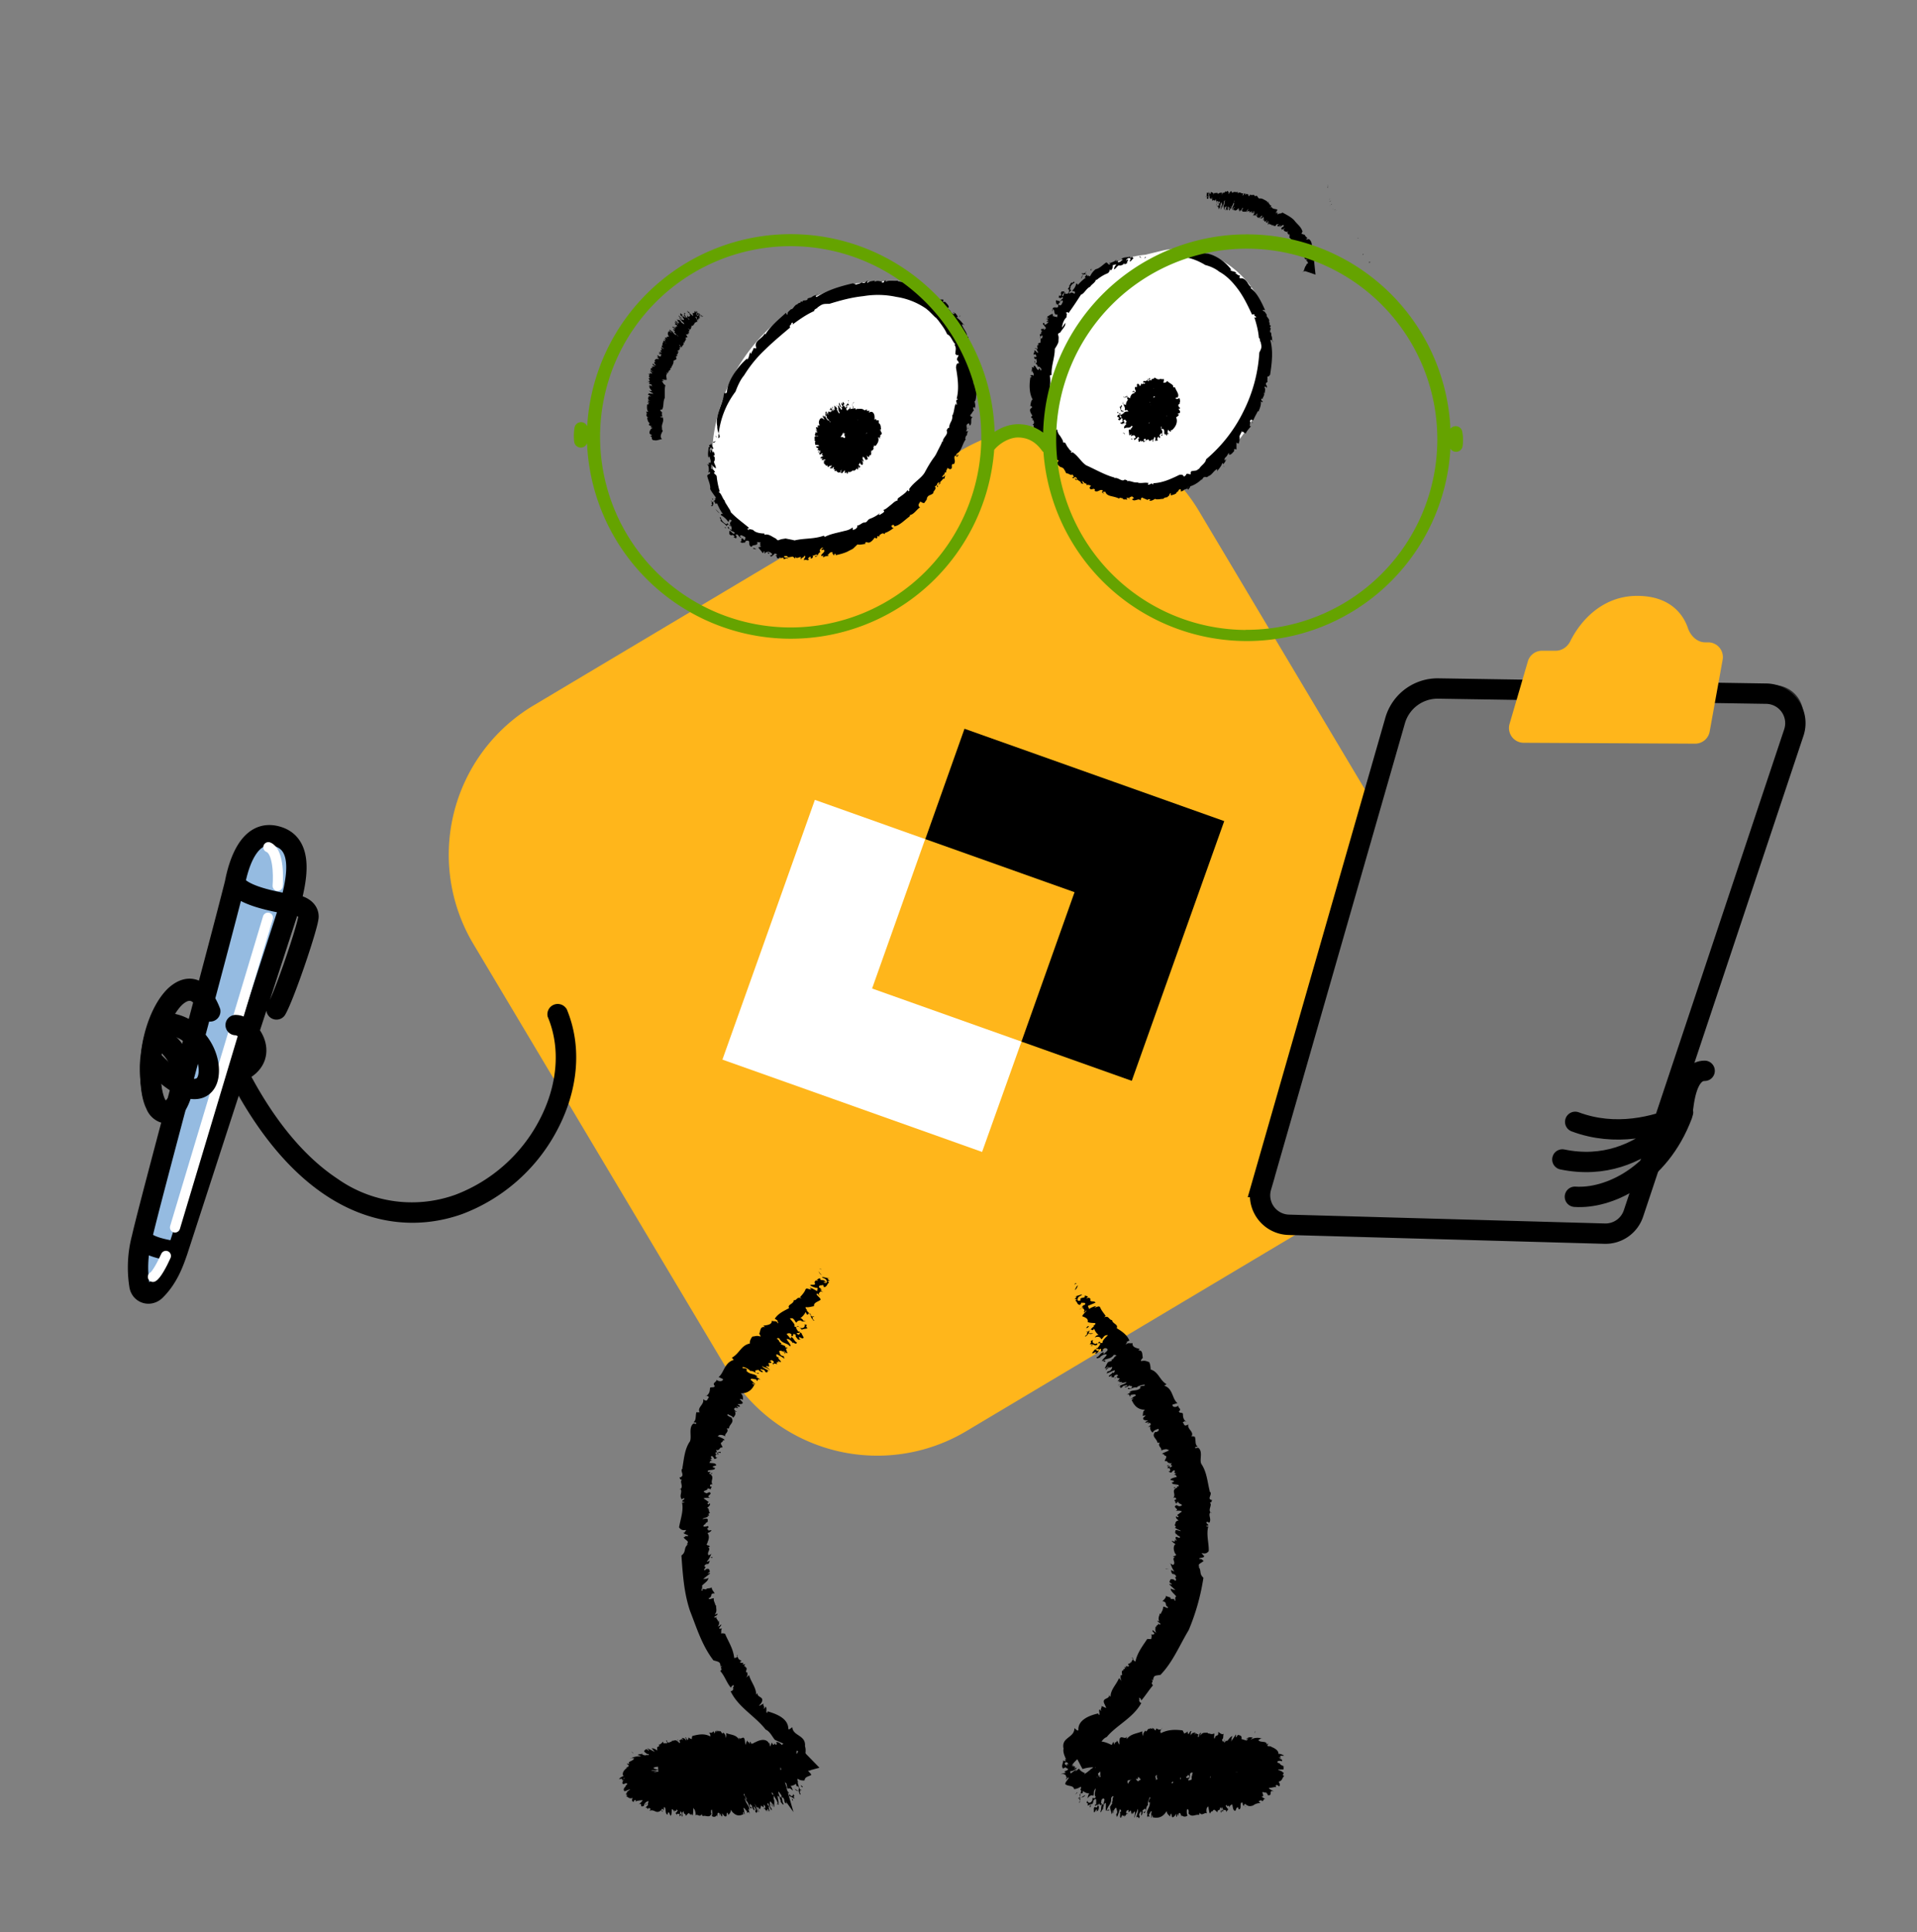 <svg xmlns="http://www.w3.org/2000/svg" width="130" height="131" fill="none"><rect width="100%" height="100%" fill="#808080" stroke="none"/><path fill="#FFB61B" d="M32.1 64a11.79 11.79 0 0 1 4.08-16.17l28.96-17.27a11.79 11.79 0 0 1 16.16 4.08L98.57 63.6a11.79 11.79 0 0 1-4.08 16.16L65.53 97.03a11.79 11.79 0 0 1-16.16-4.08L32.1 64Z"/><path fill="#fff" fill-rule="evenodd" d="m62.74 56.89-7.48-2.66-3.6 10.12-2.67 7.49 7.49 2.66 10.12 3.6 2.67-7.48-10.13-3.6 3.6-10.13Z" clip-rule="evenodd"/><path fill="#000" fill-rule="evenodd" d="m65.41 49.4-2.66 7.49 10.12 3.6-3.6 10.13 7.48 2.66 3.6-10.12 2.67-7.49-7.48-2.66-10.13-3.6Z" clip-rule="evenodd"/><path fill="#000" d="M73 87.04c-.11-.06-.12.21-.11 0 .05-.06.1-.06.1 0ZM72.12 118.54c-.15-.77.73-.7.74-1.36 0-.05.22.23.27.12-.04-.66.68-.98 1.34-1.13l.05.11c.11-.05-.05-.33.06-.38.06.05.06.1.11.1-.1-.16.06-.21 0-.32.12 0 .22.11.33.11l-.1-.22c-.27-.5.33-.32.29-.65.05.06.05.11.1.11.01-.5.4-.81.57-1.25l.22.22c-.16-.16-.1-.33-.1-.44.22.12-.05-.27.17-.32l.05.05c-.16-.22.22-.05 0-.27l.17.06c-.21-.23.22 0 .17-.17l-.06-.05c0-.11.17-.05.17-.16h.06c0-.17.22-.16 0-.33.22.06 0 .16.27.28.12-.6.52-1.1.8-1.53l.27.01c0-.05.06-.22 0-.33 0 0 .12.06.17 0 .17-.05-.21-.22-.05-.27.06.05.11.11.22.17-.1-.17-.05-.28-.05-.44l.1.1c-.15-.21.18-.15.07-.32l.1.11c.23-.05-.26-.22-.1-.27 0 .05.11.05.11.1-.16-.27 0-.43.01-.6l.06.06c.05-.16.17-.27.17-.5.11-.04.33.18.33.02-.27-.12 0-.33-.38-.4.11-.1.28-.27.23-.38.1.12.38.07.32.23h.22c.11.06-.05.06.11.12 0-.06-.05-.28.06-.28-.1-.17-.43-.39-.37-.55.1.1.32.06.38.17l-.49-.45c0-.06.22.06.17-.05-.06 0-.11-.06-.16-.12.05 0 0-.27.27-.16.11 0 .06.12.17.06.05-.1-.06-.16-.05-.22h.05c.06-.05-.05-.22-.21-.22 0 .06.16.06.05.06-.16-.12-.16-.23-.16-.34.05.06.1.06.22.12-.16-.22-.21-.4-.27-.56-.16-.05.22.12.17.12.27-.16-.16-.45.17-.55 0 .05-.22-.06-.16 0 .05-.11.22-.05.16-.11.11 0 0-.1-.05-.17-.05-.05.06 0 .06.06-.11-.11-.21-.5 0-.66-.05 0-.26-.17-.26-.22l.16.06c.11 0 0-.17.17-.17-.22-.11.16.4 0 .28.16 0-.28-.23 0-.17 0-.1-.16-.22 0-.27-.05 0 .27.11.22.06 0-.17-.1-.06-.16-.17l-.05-.06c-.17 0 .05-.1-.17-.1.17 0-.05-.23.23-.17l.21.06c0-.06-.21-.11-.32-.17h.1c-.38-.06.06-.1-.2-.22.1-.11 0-.28.27-.33-.1-.1-.21-.17-.16-.28.06 0 .06.06.11.06.11-.05 0-.1-.05-.16.05 0 .22-.16.33-.22-.1-.1-.32-.06-.43-.06.33-.1-.27-.23.06-.38.05 0 .16.11.27.06.33-.1-.27-.17-.1-.28l-.28.05c.17-.05-.21-.17.12-.22-.11-.05.05-.16-.22-.11.22-.27-.21-.5.29-.71-.06 0 0-.11-.17-.06-.16.1.11.06 0 .11h-.1c.05-.05.05-.16.32-.1.17-.22-.49-.07-.43-.29.1 0 .16-.05.11-.1l-.22-.06c0-.11.28-.16.44-.21-.05-.06-.05-.17-.21-.12l.22-.16c-.17.1-.11 0-.22-.06h.06c.05-.05 0-.1-.06-.1-.1.05-.16.15-.16.15-.11 0-.11-.05-.22-.06.22-.05.11-.16.11-.21 0-.06-.22 0-.16-.06.1-.05 0-.11.16-.1.06 0-.05.05 0 .1.06-.05.22-.1.12-.16-.11-.06-.4.16-.28 0h.22l.06-.16-.17.05c.06-.06.06 0 .06-.06-.22.05-.1-.16-.33-.11-.05-.06.06-.17.06-.22.06-.11 0-.17-.16-.17h.06c0-.05-.06-.1-.17-.11.11-.1.67-.26.4-.27-.06-.1-.4 0-.45.05.06-.22-.27-.28-.1-.55-.05 0-.1.05-.16 0-.05-.28-.43-.4-.15-.72.1.05.16-.05.27-.1-.16-.01.12-.17-.16-.07-.16.06-.22.11-.28.22-.16-.11-.21-.33-.15-.44-.06.05-.11.05-.17.05.22-.1.22-.22.12-.27l-.17.05.11-.11c-.05 0-.33.1-.22 0 .06-.06.11-.06.17-.11-.16 0-.38 0-.33-.17l.17-.16c-.05 0-.22 0-.22.05.06-.22 0-.33.17-.44-.54 0-.76-.34-.91-.67l.1-.06c.06-.1-.21.05-.16 0 .11-.05.17-.16.33-.21.06-.17-.27-.06-.32-.07-.17.06.1 0-.06.11-.05 0 0-.22-.22-.11.06-.05.23-.16.34-.16h-.17c.17-.22.55-.05.77-.32l-.05-.05c.17-.16.33 0 .33-.16-.16 0-.5.1-.55.2-.16-.1-.55.22-.6.05.1-.1.1.11.27-.05.11-.16-.16-.06-.16-.17-.06.11-.28.16-.33.16.06-.1.22-.05.17-.16-.11.05-.28 0-.34.16-.27.1 0-.17-.21-.06.16-.16.5-.16.5-.32-.17.1-.33 0-.56.26 0-.05.17-.16.28-.21.06-.1-.44.05-.1-.17l-.23.1c.06-.05.06-.1.17-.2-.05-.06-.38-.02-.1-.23-.06 0-.11-.11-.28.05-.06.16.22 0 0 .22.17-.22-.11-.11-.22-.11l.11-.06c-.05 0-.05-.05-.22 0 .06 0 .17-.05.17-.1l-.17.1c-.16-.06.28-.22.17-.27h.17c-.06 0 .1-.16 0-.16-.17.05-.33.15-.5.2-.1 0 .17-.16-.05-.1l.22-.06c.05 0 .22-.21.17-.27-.11 0-.33.05-.39.22-.05-.06 0-.17.17-.22-.1-.06-.17.1-.28.1.06-.1.12-.27.23-.43l.28-.1-.06-.06c.22-.05.12-.16.34-.27 0-.06-.11-.06-.17-.06-.22.33-.55.21-.77.43-.16-.06.67-.6.06-.44-.05.05-.33.16-.17.21-.05-.1-.33.16-.27-.06.16 0 .23-.32.5-.32-.11.06 0 .11 0 .11.05-.1.28-.21.22-.32-.05-.06-.16-.11-.27 0-.17.1.1.05-.11.16-.17-.06.11-.28-.22-.12.05.06-.06.22-.17.27h-.11l.11-.05c0-.17-.22.1-.27 0l.17-.22c.22-.1.05.22.32 0-.05-.1-.22 0-.21-.11h.1c0-.05.34-.38.07-.33-.17 0-.11.06-.22.16-.17-.1-.28-.06-.39-.11.23-.16-.1-.17.23-.27-.11.16.05.33.32.22.23-.27.06.11.33-.05-.05-.1.17-.32.34-.48 0-.06-.1 0-.16 0-.17.1-.12.16-.28.26-.05-.16-.22-.22-.44-.12.06-.1.22-.21.28-.16a.85.85 0 0 1-.32-.44c-.17.27-.16-.11-.33.16 0 .1-.12.33-.29.38 0-.06.12-.11.17-.16-.16.05.17-.28-.1-.17.16.06.33-.21.55-.38-.16 0 .17-.1.06-.21-.16 0-.38-.01-.5-.07.07-.27-.26-.33-.37-.39.06-.16.28-.32.28-.38-.05-.05-.17.27-.16.05l.05-.05c-.05 0-.05-.33-.38-.06l.28-.16c0-.06-.06 0-.11 0 .05-.06.11-.17.22-.17.11-.21-.16-.1-.22-.16l-.1.16c-.23 0-.17-.22-.33-.28l.11-.11h-.16c.16-.11.17-.27 0-.17l.5-.15c0 .1-.23.1-.28.27-.06.16.05.22.21.11-.05-.06-.05-.06-.1 0 .16-.22.21-.1.38-.21-.05 0 0-.11-.05-.06.1-.05.16 0 .27.06-.1 0-.11.16-.17.16.17-.16.28-.1.33 0-.11.23.27.07.33.23l-.5.21c0 .17.05.06.05.22.17-.1.39-.2.5-.2l-.12.1c.11 0 .34-.16.39 0 .1.23.26.4.37.57l-.11.1c.33-.16.32.17.54.18.05.27.44.28.32.55.38.23.7.46.86.84l-.22.1c.17-.04-.06.12 0 .17.11-.16.27-.05.44-.1-.06.28.27.34.48.4l-.1.1c.32-.04.26.28.31.5-.05.06-.17.17-.11.22.27-.05.33 0 .54.07.06.1.1.33.1.5.55.17.6.72 1.08 1l-.16.1c.6.18.53.9.9 1.18l-.33.1c-.05.17.22.23.39.06-.06.17.27.23.04.39 0 .16.22.06.27.17 0 .27.05.39.21.55v-.05c-.05 0-.22.05-.22.1.11.06.05.33.38.12-.11.33.43.5.2.83.12-.05.12 0 .23 0 .1.22-.01.55.2.67-.05.05-.22 0-.16.1.05.06.1-.05.22 0 .32.29.03.83.2 1.1.37.56.4 1.22.56 1.83H82c.32.17-.23.55.2.6-.05.06 0 .17-.16.17.21.17-.18.5.1.72 0 0 0-.06-.06-.06-.17.22.1.44-.07.71-.05 0-.05-.05-.16-.06-.17.11.32.23-.06.28 0 .05.22.06.16 0-.17.55.04 1.16.02 1.7-.28.38-.65-.06-.38.27-.06 0 .16.06.05.06.1.16-.44.1-.28.21.22 0 .11.06.27.12-.22.21-.44.2-.28.43l-.1-.06c.26.28.04.5.36.78a14.86 14.86 0 0 1-1 3.55c-.62 1.03-1.08 2.18-1.92 3.04-.44.05-.44.05-.5.37-.05-.05-.05-.05-.1-.05.21.17-.12.16.1.38-.28.33-.51.7-.79 1.03 0-.05-.1-.22-.16-.17l.05.17-.05-.06c0 .06.05.22.16.23-.57 1.03-1.68 1.5-2.35 2.31-.27.1-.44.43-.56.7-.83.38-1.55.69-1.94 1.45-.1-.44-.53-1-.42-1.38ZM73.1 87.15c-.05.1-.06.22-.22.32.06-.1.11-.27.22-.32Z"/><path fill="#000" d="M73.82 89.9c.05 0 0 .06-.06.12-.05 0-.1.05-.1 0 .05-.06.1-.11.16-.11ZM74.14 90.4c-.11.06-.28.06-.33 0h.33ZM74.12 91.18c-.05.1-.1.1-.16.05.1 0 .1 0 .16-.05ZM74.4 91.07c.05.06 0 .11-.06.17.06-.11-.1-.06.06-.17ZM74.87 92.23s.16 0 .05.11c.06-.05-.22 0-.05-.1ZM75.36 92.63c0 .1-.12.1-.12.1l.12-.1ZM79.78 101.94l-.1-.06h.16l-.06.06ZM79.2 106.37c.06.06-.1 0-.16 0 .05-.05.16.06.16 0ZM78.88 108.9l.22.1-.22-.1ZM72.65 119.7c.1-.05-.1-.22.05-.1 0 .1 0 .16-.05.1Z"/><path fill="#000" d="M72.67 118.5v.22l.1.22c.17-.44.77-.2.95-.64.05-.06.1.33.16.22.17-.6.88-.53 1.42-.25v.11c.11.06.12-.27.23-.27 0 .06 0 .11.05.17 0-.22.17-.11.17-.28.05.06.1.23.16.28v-.22c.01-.55.39-.05.5-.32v.17c.28-.38.72-.37 1.05-.53 0 .05 0 .22.05.33a.5.5 0 0 1 .17-.38c.05.22.17-.22.27-.1v.05c.06-.28.17.11.17-.16l.05.16c0-.33.16.17.22 0v-.05c.06-.1.11.06.17 0v.06c.16-.1.21.11.22-.16.05.22-.17.1-.06.38.5-.26.99-.25 1.48-.19.05.11.1.17.1.22.06-.05.17-.05.23-.16 0 0 0 .11.05.17.05.1.11-.27.22-.16-.06.05-.06.16-.06.27.11-.22.22-.16.33-.21 0 .05-.05.05-.05.16.1-.22.16.06.27-.05l-.06.16c.1.23.06-.32.23-.21-.06.05-.06.1-.06.16.17-.27.33-.16.5-.2v.05c.16 0 .27.11.43 0 .06.06-.06.39.05.34.06-.33.28-.05.23-.44.1.06.27.23.38.12-.06.1 0 .38-.12.38l.05.22c-.05.1-.05-.06-.05.1.05.01.22-.1.27-.04.11-.16.28-.49.45-.49-.11.11-.06.33-.12.39l.34-.5c.05 0-.06.23.05.17 0-.05.06-.1.11-.16 0 .06.28 0 .22.28 0 .11-.11.05-.12.16.11 0 .17-.05.28-.05v.06c.05.05.27-.05.28-.22-.06 0-.06.17-.11.06.16-.17.33-.1.44-.1l-.17.16c.28-.16.5-.16.77-.1.1-.1-.28.16-.22.1.05.23.65.02.54.35-.06 0 .16-.11.11-.11.05.05-.11.16 0 .16-.11.06.1 0 .21.06.11 0-.05.06-.1 0 .16 0 .65.23.59.5.05-.05.38.07.38.12h-.22c-.11.05.1.17-.06.22.11.05.06-.06-.05-.17-.1-.06-.22-.11-.1-.11-.12.05.37.12.1.17.05.1.32.17.16.27 0-.05-.28-.06-.28.05.06.11.11 0 .22.17l.1.06c.17 0 0 .16.17.06-.1 0-.06.1-.06.16s-.05.05-.16.05h-.22c0 .05.27.11.32.17h-.1c.38.06-.06.16.2.28-.16.1-.1.32-.38.37.05.11.16.28 0 .33 0-.05 0-.05-.12-.1-.16.04-.05.05-.05.16-.06-.06-.28.04-.5.04.05.11.27.17.33.23-.39-.12-.01.33-.4.26 0-.05-.04-.22-.2-.17-.39-.17.1.28-.23.27l.27.17c-.22-.05-.06.28-.33.05.05.11-.28 0 0 .22a.76.76 0 0 0-.5.16c-.17.05-.33.1-.55-.12 0 .05-.1.05-.06.16.17.11.06-.1.12-.05-.06 0 0 .1 0 .1-.12-.05-.22-.05-.22-.27-.27-.12-.01.5-.28.43 0-.1-.05-.16-.11-.1-.06.05-.06.16-.11.21-.17 0-.16-.28-.21-.44-.06.05-.17.05-.17.21l-.1-.22c.1.17-.07.11-.07.17v-.06c0-.11-.1 0-.1 0 .05.1.1.16.16.22 0 .11-.06.05-.12.22 0-.22-.1-.11-.16-.17-.05-.06-.06.16-.06.16 0-.1-.1 0-.05-.16 0-.06.05.1.06 0-.06-.06-.05-.28-.11-.11-.06.1.05.38-.06.27 0-.05 0-.1.06-.22l-.11-.11v.16-.1c0 .22-.17.05-.17.27-.06 0-.1-.11-.16-.12-.06-.1-.17 0-.17.11v-.05c-.05 0-.1 0-.17.16-.1-.11-.1-.66-.15-.44-.11 0-.12.32-.06.43-.17-.11-.34.22-.5-.06 0 .05 0 .1-.05.16-.22-.06-.5.21-.71-.12.05-.06 0-.17 0-.28-.06.17-.05-.16-.11.11 0 .17 0 .22.05.33-.11.11-.33.1-.44-.06.05.05 0 .1 0 .16 0-.27-.1-.33-.16-.22v.17l-.06-.17c-.05.05-.06.33-.11.16v-.16c-.05.1-.22.32-.28.21l-.05-.22c-.05 0-.1.17-.05.22-.17-.17-.22-.17-.27-.39-.28.49-.67.48-.94.42v-.1c-.05-.12-.06.21-.11.1.06-.1-.05-.27.06-.38-.1-.11-.17.21-.22.21 0 .17.06-.1.05.11 0 .06-.16-.1-.16.11 0-.11 0-.27.06-.38l-.06.1c-.05-.27.23-.48.18-.81l-.06.05c-.05-.28.17-.27.07-.38-.06.1-.18.43-.12.54-.17.06-.12.55-.29.55-.05-.17.11 0 .12-.22-.05-.22-.17.1-.22 0 .05.1 0 .32-.07.38-.05-.11.06-.22-.04-.28-.06.11-.17.22-.07.33-.06.33-.1-.11-.22.1 0-.21.18-.48.07-.6 0 .22-.17.28-.18.6-.05-.05 0-.21.01-.38-.05-.17-.23.38-.16-.06l-.06.22c0-.05-.05-.11-.05-.27-.06 0-.23.27-.16-.06 0 .05-.17 0-.17.21.05.17.11-.16.1.17 0-.27-.1 0-.22.1v-.1c-.05.05-.1 0-.16.16.05-.06.06-.17 0-.17l-.06.17c-.16.05 0-.33-.1-.34l.11-.1c0 .05-.05-.17-.1-.11-.06.16-.12.38-.18.49-.06.05 0-.22-.1-.06l.1-.22c0-.05.01-.27-.1-.33-.05.05-.22.27-.12.38-.05 0-.1-.1-.05-.22-.1.06 0 .17-.11.28 0-.11-.1-.34-.1-.5l.17-.27h-.06c.12-.22 0-.17.12-.44-.05-.06-.1.05-.16.1.04.45-.23.5-.3.88-.16.05.08-.88-.2-.39 0 .11-.12.33-.01.28-.11-.06-.17.32-.22.16.1-.11 0-.39.17-.55-.06.1.05.11.05.06 0-.17.12-.33.01-.39-.05 0-.16 0-.17.22-.06.22.11 0 0 .22-.17.05-.1-.28-.22.05.1 0 .05.22 0 .33l-.12.05.06-.1c-.1-.12-.11.2-.22.15v-.27c.12-.22.16.16.28-.22-.1-.05-.17.16-.22 0 .06 0 .06-.06.11-.05-.05 0 .07-.55-.16-.28-.1.1-.05.1-.11.27-.17 0-.22.1-.33.1.11-.27-.17-.05 0-.33 0 .17.22.23.33-.04 0-.33.11.05.23-.22-.11-.06-.05-.33 0-.55-.05 0-.05.06-.1.11-.06.16 0 .22-.07.38-.1-.1-.27 0-.38.16a.6.6 0 0 1 .11-.33.62.62 0 0 1-.43-.17c0 .33-.17 0-.23.33.05.1.05.33 0 .49-.06-.06.05-.16.05-.22-.11.16 0-.33-.16-.06.16-.05.17-.38.23-.6-.17.11.06-.16-.05-.22a.88.88 0 0 1-.44.16c-.05-.28-.44-.17-.6-.34 0-.17.23-.33.23-.44-.11-.05-.17.28-.17.06l.06-.06c-.06 0-.05-.11-.1-.17-.06-.05-.12-.1-.34-.06.12-.05.22-.05.34-.1 0-.05-.06-.06-.11-.06.1-.05.16-.1.22-.1.17-.16-.11-.11-.1-.22-.06.05-.12.05-.17.1-.16-.17 0-.33 0-.55l.17.06c0-.05-.05-.11-.05-.17.05.06.16.06.16.06h.06s.05 0 .05-.05l-.06.16h.06c.05.12.16.17.21.23-.1 0-.21-.12-.38-.17-.16 0-.16.16.05.22 0-.06 0-.06-.05-.11.27.06.22.11.38.11 0 0 .06 0 0-.05.11.06.17.06.17.06-.11 0-.17.05-.22.05.22 0 .27 0 .27.06-.11.05-.06.1 0 .05.05 0 .16-.05.1 0-.16.17-.32.22-.43.22-.06.1.05.05 0 .16.16-.1.33-.27.44-.27l-.12.11c.11 0 .23-.21.28-.16.05.11.22.23.38.28l-.06.17c.17-.33.28-.05.44-.16.1.22.44-.05.44.28.33-.04.66-.1.98.08l-.11.22c.11-.17 0 .16.05.1 0-.21.11-.21.23-.37.1.22.32.06.5-.1l-.01.16c.17-.27.27 0 .43.12 0 .05 0 .22.05.22.12-.27.17-.22.34-.38.11 0 .22.12.32.23.4-.33.77-.04 1.16-.25v.21c.39-.37.82.02 1.15-.2l-.06.33c.1.12.22-.1.22-.32.11.11.23-.16.33.12.1.05.11-.17.22-.22.22.11.28.11.44.06h-.05c0 .06 0 .22.05.22.05-.1.27.06.17-.32.21.22.44-.21.65.12 0-.11 0-.11.06-.22.17 0 .38.23.5.01.05.06 0 .17.05.22.05-.05 0-.16.05-.22.28-.21.6.18.82.07l.34-.16c.05 0 .1-.05.16-.05h.06c.05 0 .1 0 .16-.05l.06.06c-.06-.17 0-.06.05-.06.06.06.11.06-.05-.1.05.05.05 0 .21.16-.1-.11 0-.05.06-.05s.16 0 0-.06l.06.06c.27.06 0-.11.22-.05.05 0 .05.05.16.11.22.06-.44-.23.1-.05 0 0-.26-.12-.26-.06.16-.05.16-.16 0-.22-.1-.06-.22-.12-.27-.12.27-.16.99-.2.5-.2.1-.06-.23.04-.11 0-.17.04.55-.27.22-.17-.33.1-.22.05-.39.1.17-.1.4-.26.12-.21l.16-.06c-.5.16-.33 0-.77.32h-.17c-.05 0-.05 0-.05.05h-.28c-.43-.01-.87-.08-1.25-.08-.82-.24-1.65-.1-2.52-.33-.21-.33-.21-.33-.43-.17v-.11c0 .28-.17.05-.17.27-.33 0-.6.05-.93.1.05-.06.06-.28 0-.23l-.06.17v-.06c-.05.06-.05.17 0 .28-.77.31-1.64-.03-2.42.23-.21-.06-.44.15-.6.26a2.46 2.46 0 0 0-1.43.03l-1-1.89c.16-.1.27-.21.39-.32-.28-.17-.01.44-.13.77Z"/><path fill="#000" d="M72.54 119.7c-.05-.11-.1-.22-.1-.39.05.17.1.28.1.4ZM73.05 121.47v.1c-.05 0-.11.12-.11.06.06-.05.11-.1.11-.16ZM73.6 121.7a.3.3 0 0 1-.28.16l.28-.16ZM73.97 122.36c0 .11 0 .17-.06.17 0-.11 0-.11.06-.17ZM74.08 122.1c.06 0 .06.1.05.16 0-.11-.1 0-.05-.17ZM75.11 122.72c.06 0 .11-.11.11.05 0-.1-.17.1-.1-.05ZM75.72 122.62c0 .05 0 .05 0 0 .05.05 0 .16 0 .16v-.16ZM85.93 121.55v.1l-.06-.1h.06ZM85.13 117.47c-.11.05 0-.11 0-.11.05 0-.11.1 0 .1ZM82.44 117.36l-.06.22.06-.22ZM84.7 120.48c.05-.06.1-.16.16-.16v-.28c-.38.27-.76-.18-1.15.2-.05 0 0-.33-.1-.28-.4.5-1 .2-1.53-.13v-.11c-.11-.06-.17.27-.28.21v-.17c0 .22-.16.11-.22.27-.06-.05-.05-.22-.1-.33l-.06.22c-.12.55-.39 0-.56.27v-.17c-.33.33-.77.32-1.1.42v-.33c0 .22-.1.27-.22.33-.05-.22-.17.21-.27.1v-.05c-.06.27-.16-.12-.22.16l-.06-.17c0 .33-.16-.17-.21 0v.05c-.06.11-.11-.06-.17 0v-.06c-.17.11-.22-.11-.22.16-.05-.22.17-.1.06-.38-.5.27-.99.26-1.48.25-.06-.11-.11-.11-.1-.22-.06.05-.17.05-.23.16 0 0-.05-.11-.05-.17-.1-.11-.12.27-.22.16.05-.05.05-.16.06-.27-.12.22-.23.16-.34.21 0-.05.06-.05.06-.16-.11.21-.22-.06-.27.1l.05-.16c-.16-.17-.06.33-.17.21.06-.05 0-.1.06-.16-.17.27-.33.16-.5.27v-.06c-.16 0-.27-.06-.43.05-.06-.06.06-.39-.1-.33-.07.32-.28.1-.23.43-.11-.06-.28-.17-.33-.12l-1.6.58 1.56-1.23.05-.06c0 .11.16.33.1.39v-.06.11l.11.17c.05.11-.1 0 0 .1.05.01.17-.15.22-.15.06-.22.01-.55.18-.66-.06.11.16.34.1.39l.07-.6c.05-.06.05.22.1.1v-.21c.06.05.17-.1.28.17.05.11-.06.1 0 .16.1-.05.05-.1.16-.16v.06c.06 0 .17-.17.06-.33-.05 0 .05.16 0 .1 0-.16.11-.26.17-.26v.22a.83.83 0 0 1 .28-.5c-.05-.16 0 .28 0 .23.21.17.33-.38.54-.1 0 .05-.05-.22-.05-.17.11 0 .1.22.16.11.06.12.06-.05.12-.1 0-.11.05.05 0 .05.05-.1.33-.38.55-.2 0-.06.06-.34.11-.33v.16c.05.11.17-.05.16.11.06-.22-.33.27-.22.05.05.17.12-.32.17-.05.1 0 .11-.27.27-.1-.05 0 0 .27.05.22.11-.06 0-.11.12-.16l.05-.11c-.05-.17.11 0 .06-.17.05.17.17-.1.22.17v.22c.05 0 .05-.27.06-.38 0 0 .05.05.05.1-.05-.38.1.01.17-.26.1.11.27-.05.38.17.05-.1.11-.27.22-.22 0 .06-.06.06-.06.11.06.11.06 0 .11-.05 0 .06.16.22.22.33.05-.1 0-.33 0-.44.1.34.23-.27.39.07 0 .05-.11.16 0 .27.1.33.1-.27.27-.1l-.05-.28c.05.17.17-.22.16.11.06-.1.16.12.11-.21.22.22.5-.21.66.34 0-.06.1 0 .05-.16-.05-.17-.05.1-.1 0l.05-.12c.05.06.11.06.05.33.16.17.12-.49.34-.37 0 .1 0 .16.05.16l.11-.22c.1.06.05.28.1.5.06-.05.17-.05.17-.16l.1.28c-.05-.17.06-.11.06-.17l-.06.06c0 .1.11.05.11 0 0-.11-.1-.17-.1-.22.06-.11.1-.06.11-.17 0 .22.1.17.16.17.06.06.06-.16.06-.16 0 .1.11 0 .05.16 0 .06-.05-.1-.05 0 .05.06.05.28.1.12.06-.11.01-.39.12-.28-.06.06-.06.11-.06.22l.1.11.01-.16v.1c.06-.21.16-.04.17-.26.05 0 .1.1.16.16.05.11.16.06.22-.1v.05c.05 0 .11 0 .17-.1.1.16-.02.71.1.44.1 0 .17-.33.12-.44.16.11.33-.16.49.12 0-.05 0-.11.05-.16h.06l1.96.58-1.12 1.2c-.17.15-.28.37-.45.53-.16.16-.38.21-.6.1.06-.1-.05-.17-.1-.28 0 .17-.17-.11-.06.17.05.16.05.22.21.28-.22.16-.55.2-.66.1.05.05.05.1 0 .16 0-.28-.16-.28-.27-.17v.16l-.06-.16c-.05.05 0 .33-.11.16 0-.06 0-.11-.05-.17-.11.11-.23.38-.33.22l-.06-.22c-.05 0-.1.16-.05.22-.17-.17-.22-.17-.27-.4-.23.5-.56.49-.83.48v-.1c-.05-.12 0 .21-.06.1 0-.1-.05-.22.01-.38-.1-.11-.11.22-.17.27 0 .16.06-.1.05.11 0 .06-.16-.11-.16.1-.05-.1-.05-.27-.05-.38l-.06.11c-.1-.28.12-.5.02-.82l-.06.05c-.1-.22.12-.27-.04-.38-.06.1-.07.49-.01.55-.12.05-.01.54-.18.54-.05-.11.11-.05.06-.22-.1-.17-.11.11-.22.05.05.06.05.33 0 .39-.12-.12 0-.22-.11-.23 0 .17-.06.28 0 .33-.02.33-.12-.05-.18.17-.05-.22.07-.5-.1-.61.06.22-.11.33 0 .6-.06-.05-.06-.22-.05-.33-.11-.1-.12.39-.17 0v.22c-.06-.06-.06-.11-.1-.22-.06 0-.12.33-.17 0 0 .05-.17.05-.06.27.1.11.05-.17.16.11-.1-.22-.11.05-.17.16l-.05-.1c0 .05-.11.05-.06.16 0-.06 0-.17-.05-.17v.22c-.12.1-.1-.33-.16-.28l.05-.16c0 .05-.1-.11-.1-.06l-.01.55c-.06.11-.06-.16-.11 0l.05-.22c0-.06-.1-.28-.15-.28-.06.06-.07.33-.01.44-.06 0-.11-.11-.1-.22-.12.05.04.17-.01.33-.06-.11-.22-.28-.27-.39l.06-.33h-.05c.05-.22-.06-.16-.05-.44-.05-.06-.06.05-.11.1.15.4-.01.56.03.94-.16.1-.25-.83-.32-.28.05.11 0 .39.1.28-.1 0 0 .38-.16.21.05-.16-.16-.33-.05-.6 0 .11.11.06.11.06-.05-.11-.05-.39-.16-.34-.05.06-.16.06-.11.28.05.22.11-.06.1.16-.1.11-.15-.22-.16.16.05-.05.1.17.16.34l-.11-.11v-.17c-.16-.06 0 .28-.17.22l-.1-.28c0-.22.22.06.12-.33-.11 0-.12.22-.23.1 0-.05.06-.04.06-.1-.05 0-.15-.5-.22-.17-.05.11 0 .17.05.28-.16.05-.16.21-.27.27-.05-.28-.17 0-.1-.28.04.17.26.12.32-.16-.1-.33.11 0 .12-.33-.11 0-.16-.33-.21-.5-.06 0-.06.11-.06.11 0 .22.05.17.1.4-.16-.07-.27.1-.28.31-.05-.1-.05-.27-.04-.33-.17.11-.33.1-.5.05.16.33-.16.1-.06.38.1.06.21.28.16.45-.06 0 0-.17-.05-.23-.06.17-.16-.27-.17 0 .11-.1-.05-.38-.04-.66-.11.16 0-.16-.1-.16-.12.16-.23.27-.34.37-.16-.22-.39.05-.5.05-.1-.11-.04-.44-.15-.44-.11 0 .1.33-.06.16v-.05c-.06.05-.27-.17-.28.21v-.33l-.05.05c0-.1-.05-.22 0-.27-.1-.22-.16.05-.27.05l.05.16c-.16.17-.27-.06-.38.05v-.16l-.1.1c0-.16-.06-.27-.12-.16.12-.1.17-.27.23-.44.05.11-.06.22 0 .39.05.16.16.11.16-.05-.05 0-.05 0-.11.1 0-.27.06-.21.12-.43 0 0-.06-.06-.06 0 .06-.11.11-.17.17-.17-.06.11.05.17 0 .22 0-.22.05-.27.16-.21.1.27.17-.16.33-.1-.06.21-.06.43-.17.48.1.12.11 0 .16.12 0-.17.07-.44.12-.55v.17c.06-.11.06-.33.17-.33.22.06.38.06.55.06l.05.17c.06-.38.28-.16.33-.32.22.11.39-.22.55.06.33-.16.6-.37.94-.36v.27c.05-.16.05.11.1.06-.1-.17.06-.28.06-.44.17.17.33-.1.45-.27l.05.17c.06-.33.33-.1.5-.05.05.06.1.23.15.17.06-.27.12-.27.23-.43.11 0 .28 0 .44.11.33-.43.77-.26 1.21-.47l.05.22c.4-.43.94-.09 1.32-.25l-.06.33c.1.11.22-.1.23-.32.1.1.22-.16.27.11.1.06.11-.16.17-.21.16.1.21.05.22 0 0 .05.05.22.05.22 0-.1.1.06-.05-.33v.05l.05.12c0 .05.05.1.05.1.06.06.06.06 0 0l.73 1.94c-.05 0-.05-.05-.1-.1 0 .1-.06.1-.06.21-.17 0-.38-.23-.5-.06-.05-.06.06-.17 0-.22-.05.05 0 .16-.05.21-.28.22-.6-.23-.87-.18-.5.21-1 .1-1.43.2v-.06c-.12.33-.38-.28-.44.16-.06-.06-.17 0-.1-.17-.12.22-.39-.17-.5.1l.05-.05c-.21-.17-.33.1-.54-.07 0-.05.05-.05.05-.16-.1-.17-.11.38-.22 0-.05 0 0 .21 0 .16-.43-.12-.82.2-1.21.36-.33-.17-.15-.66-.32-.34-.06-.05 0 .17 0 .06-.06.1-.22-.39-.27-.17.05.22 0 .16-.01.27-.22-.11-.27-.33-.38-.11v-.11c-.12.38-.33.27-.4.65-.66.2-1.21.52-1.82.79l-.21-3.25.77.02c.87.18 1.75.03 2.68.21.21.34.26.34.49.18v.1c0-.27.16-.04.16-.26.33.06.66-.05 1.05-.1-.06.06-.06.28 0 .23l.05-.17v.06c.06-.06.11-.17.06-.28.88-.25 1.86.2 2.8.11.2.12.54.01.76-.04.54.29 1.03.52 1.58.52l-.1 2.14c-.16 0-.33.05-.55.1.05.23.12-.43.45-.6Z"/><path fill="#000" d="M74.02 119.95c0 .1-.06.16-.11.22 0-.11.11-.33.1-.22ZM76.08 121.03c0-.06.06.05.06.05s-.06.11-.06.06c.05.05 0-.06 0-.11ZM76.68 121.04c0 .11-.11.22-.17.27l.17-.27ZM77.28 121.44c.05.1.05.16 0 .16v-.16ZM77.28 121.16c.06 0 .06.06.11.11 0-.05-.11.11-.1-.1ZM78.43 121.35s.06-.11.11 0c0-.11-.06.16-.11 0ZM78.93 121.08c.05.06.05.11.05.17l-.05-.17ZM79.86 118.03l.06-.06v.11l-.06-.05ZM75.63 118.77c-.06.1-.05-.11-.1-.11.1-.05.05.1.1.11ZM55.58 86.03c.16-.07.13.2.11-.01-.06 0-.12-.04-.11.01ZM54.59 118.4c.07-.78-.8-.68-.86-1.28 0-.06-.25.24-.27.08-.02-.66-.71-.97-1.4-1.17l-.04.11c-.11-.04.02-.33-.1-.43-.05.07-.04.12-.15.13.15-.13-.08-.21.02-.33-.11.01-.2.13-.32.14l.15-.18c.28-.47-.32-.35-.24-.69l-.1.12c0-.5-.38-.9-.48-1.33-.05.06-.15.13-.25.2.2-.14.13-.3.12-.4-.21.08.08-.29-.1-.32l-.04.06c.14-.24-.23-.03.02-.28l-.21.02c.25-.2-.23-.03-.14-.2l.06-.01c.04-.12-.12-.04-.13-.15h-.05c-.03-.21-.25-.2.01-.33-.2.08.03.22-.3.25-.07-.65-.4-1.11-.62-1.64a.49.49 0 0 0-.28-.02c.05-.06-.02-.22.07-.34l-.16.02c-.12-.05.2-.25.08-.29-.05.06-.1.12-.2.13.14-.18.07-.28.06-.4l-.1.13c.15-.18-.13-.2-.04-.38l-.1.06c-.23-.08.26-.13.13-.29-.05.06-.1.07-.16.08.2-.25.06-.45.1-.62h-.05c-.02-.16-.15-.31-.11-.48-.06-.05-.37.15-.34-.02.27-.08.02-.33.4-.32-.06-.1-.24-.3-.2-.42-.1.12-.38.04-.37.15l-.23-.03c-.1.07.07.1-.1.12 0-.05.09-.28.03-.33.14-.18.46-.33.43-.55-.1.13-.32.04-.37.1l.5-.39c0-.05-.21.03-.16-.03.05 0 .1-.07.15-.08-.05.01.03-.27-.24-.19-.1.01-.04.12-.16.07 0-.1.1-.12.09-.23h-.06c-.06-.04.09-.22.26-.19 0 .06-.17.02-.1.07.15-.07.19-.24.18-.3-.05.06-.1.07-.2.08.2-.19.23-.35.32-.53.16-.02-.27.08-.15.13-.25-.2.22-.47-.12-.6 0 .06.21-.02.16-.02-.01-.1-.23-.08-.18-.14-.11.01.05-.06.03-.17.1-.07-.05 0-.04.06.1-.12.22-.47.03-.67.06 0 .32-.14.26-.2l-.17.03c-.11-.05-.02-.17-.12-.16.2-.13-.18.41-.03.28-.17-.03.31-.2.04-.17-.01-.1.2-.18.02-.27.06.04-.26.08-.27.03.04-.17.1-.07.15-.19l.04-.06c.17-.02 0-.1.16-.07-.17-.04.1-.17-.19-.2l-.21.03c-.01-.06.26-.09.36-.16 0 0-.06-.05-.11-.04.39.01-.02-.16.25-.2-.12-.15-.03-.32-.2-.36.1-.06.25-.2.19-.3-.06.01-.05.07-.1.07-.13-.1-.02-.1.03-.17-.05 0-.18-.14-.36-.23.1-.07.33-.04.44-.05-.35-.13.25-.25-.04-.38-.06 0-.21.13-.28.03-.34-.13.26-.14.14-.3l.28.08c-.17-.09.2-.18-.13-.2.1-.01-.07-.16.2-.14-.19-.25.22-.52-.24-.74.05 0 .04-.12.15-.07.18.09-.1.06-.04.11l.11-.01c-.07-.1-.07-.16-.29-.13-.13-.21.54-.06.47-.28-.12-.04-.17-.03-.13-.1l.22-.07c-.02-.17-.24-.14-.46-.17.04-.06.03-.17.2-.14l-.23-.14c.17.1.16-.01.2-.07h-.05c-.06-.05 0-.1.05-.11.11.04.12.15.18.2.11-.02.1-.07.22-.08-.23-.03-.13-.15-.14-.2 0-.06.22-.03.22-.03-.11-.04-.01-.11-.12-.1-.06 0 .07.1.01.11-.06-.05-.23-.09-.07-.16.1-.01.4.12.27-.03l-.22.03-.07-.16.17.03-.06-.04c.17.03.09-.18.31-.15.05-.06-.07-.16-.07-.21-.07-.1.03-.17.14-.18H49c-.01-.05.04-.11.15-.12-.13-.16-.64-.27-.42-.29.04-.11.38-.04.45.06-.08-.21.3-.3.1-.56.06 0 .12.04.16-.02.03-.28.4-.38.14-.73-.1 0-.17-.1-.29-.14.17.04-.12-.15.17-.02.17.1.23.09.24.2.15-.13.24-.3.11-.46.06.05.12.05.17.04-.23-.08-.25-.25-.08-.27l.17.04-.13-.15c.05 0 .3.13.22-.03-.06-.04-.12-.04-.12-.1.16-.01.38.02.31-.14l-.19-.2c.06 0 .22-.02.23.09-.02-.22.02-.34-.16-.48.55 0 .8-.31.93-.6l-.12-.04c-.07-.16.18.09.17-.02-.12-.04-.2-.2-.3-.25-.03-.16.26-.03.37-.04.12.1-.1.01.07.1.06.05-.02-.21.21-.07-.06-.1-.23-.14-.3-.2h.11c-.19-.26-.5-.11-.76-.42l.05-.06c-.13-.2-.33-.01-.3-.18.17-.02.46.17.53.27.16-.07.53.27.57.16-.07-.1-.1.06-.23-.09-.08-.21.21-.08.2-.19.01.11.24.2.3.2-.02-.17-.23-.1-.14-.21.12.04.28.02.3.18.29.14.04-.17.27-.03-.13-.15-.46-.22-.48-.38.12.15.34.07.53.32 0-.05-.13-.2-.25-.25-.07-.15.4.13.1-.17l.17.14c-.06-.04-.06-.1-.13-.2.05-.06.39.01.1-.18.05 0 .14-.12.28.08.01.17-.23-.03.02.22-.13-.2.1-.07.21-.08l-.06-.1c.05 0 .1-.07.22.03-.06-.05-.12-.1-.13-.15l.18.09c.16-.02-.25-.25-.1-.32l-.16-.04c.05 0-.08-.16.03-.17.18.1.35.18.48.28.1-.01-.13-.15.04-.12l-.23-.08c-.06-.05-.2-.26-.1-.32.12-.01.35.07.36.23.05-.06-.01-.16-.13-.2.1-.07.13.15.3.13-.07-.1-.1-.32-.17-.48l-.3-.13.06-.06c-.23-.09-.08-.16-.31-.3 0-.05.1-.07.16-.02.2.37.53.28.72.53.21-.08-.57-.7 0-.44.07.1.31.24.14.2.04-.11.3.2.33-.03-.17-.04-.2-.31-.43-.4.12.1.01.11-.04.12-.08-.16-.25-.25-.2-.31.05 0 .15-.07.27.02.13.16-.1.07.08.16.15-.07-.03-.27.26-.08-.1.06.08.21.15.31l.16-.02-.12-.1c.04-.16.24.15.33-.03l-.14-.26c-.18-.14-.09.23-.34-.02.05-.06.23.03.21-.13l-.1.01c-.01-.05-.33-.4.01-.33.11.04.12.1.24.2.16-.08.27-.04.38-.1-.24-.2.14-.19-.2-.26.08.16-.12.35-.36.2-.2-.25-.04.12-.34-.07.1-.12-.14-.31-.28-.52 0-.05.11-.01.17-.02.18.15.12.16.25.3.1-.17.26-.19.48-.1 0-.11-.19-.26-.24-.2.16-.07.3-.25.4-.43.14.32.2-.07.35.19-.05.11.09.32.2.41.06-.06-.11-.1-.12-.15.18.1-.14-.26.15-.12-.2.07-.3-.25-.54-.44.17.04-.13-.15-.03-.22.17.04.39-.04.55-.06-.03-.27.3-.3.45-.44-.02-.16-.31-.3-.27-.4.1-.08.2.25.18.08l-.06-.05c.05 0 .07-.34.37-.1l-.24-.19c0-.05.05 0 .1 0-.05-.06-.12-.16-.17-.15-.08-.22.15-.13.25-.2l.07.16c.22-.02.2-.24.35-.32l-.12-.1.17-.01c-.18-.1-.2-.26-.02-.16l-.51-.11c.01.1.23.08.3.24.07.16-.03.22-.2.13.05-.06.05 0 .16-.02-.19-.2-.23-.08-.4-.17.05 0-.02-.11.04-.06-.11-.05-.16.02-.26.08.11.04.07.16.18.15-.18-.15-.3-.14-.33.03.14.26-.26.09-.3.2.17.1.4.18.5.17.03.16-.04.06-.02.22-.18-.09-.36-.23-.52-.22l.12.1c-.17.02-.3-.13-.39-.01-.08.23-.28.42-.38.54l.12.1c-.35-.19-.31.14-.54.1-.02.29-.46.28-.32.54-.37.2-.74.36-.97.72l.23.14c-.17-.1.08.15-.03.17-.08-.22-.23-.09-.4-.18.02.27-.3.3-.58.34l.12.1c-.34-.08-.3.25-.39.43 0 .05.13.2.08.2-.29-.07-.28-.02-.55.01-.1.13-.19.3-.17.47-.6.12-.7.68-1.22.96l.13.15c-.64.18-.67.9-1.03 1.16l.3.14c0 .16-.26.2-.44.05.01.16-.31.2-.13.4.02.16-.2.07-.31.14-.02.33-.07.4-.27.58v-.05c.05 0 .23.08.18.14-.1.07-.07.34-.38.1.1.38-.43.55-.23.9-.11-.03-.1.02-.22-.02-.08.23 0 .55-.2.68.06.05.22-.02.18.1-.05.06-.12-.05-.22.02-.3.3-.07.84-.2 1.18-.38.54-.41 1.26-.52 1.83l.06-.01c-.32.14.22.53-.26.64.06.04.02.16.18.14-.2.14.16.48-.15.68 0 0 0-.05.05-.06.14.26-.11.45.08.71.05 0 .05-.06.16-.07.12.1-.37.2.03.27 0 .05-.22.02-.17.02.12.54-.1 1.11-.2 1.68.27.41.66-.02.37.34.06.05-.16.02-.05 0-.1.13.46.18.25.26-.23-.03-.1.06-.27.08.2.26.41.23.22.48l.1-.02c-.35.26-.1.51-.46.77.09 1.26.17 2.53.58 3.75.46 1.17.81 2.34 1.59 3.36.45.12.45.12.49.44.04-.06.04-.06.1-.06-.2.13.08.21-.13.34.32.35.42.78.73 1.14 0-.06.14-.24.2-.14l-.08.18h.05c0 .05-.08.22-.2.18.51 1.1 1.68 1.7 2.38 2.61.3.13.45.5.63.7.87.4 1.67.65 2.2 1.42-.33.04-.01-.6-.16-.98ZM55.48 86.15c.07.1.08.22.26.3-.12-.09-.19-.2-.26-.3Z"/><path fill="#000" d="M54.7 89c-.06-.05 0 .06 0 .11.06 0 .12.04.12-.01l-.12-.1ZM54.32 89.54c.12.1.27.03.33.02l-.33-.02ZM54.24 90.32c0 .11.07.16.12.1 0-.05-.06-.05-.12-.1ZM54 90.18c-.05.06.01.11.02.17-.07-.1.16-.07-.02-.17ZM53.36 91.36c-.06 0-.16.02-.04.11-.07-.1.16-.01.04-.11ZM52.78 91.64c.01.06.01.06 0 0-.04.12.07.1.13.1l-.13-.1ZM48.02 100.84l.1-.06-.17.02.07.05ZM48.2 105.57c-.04.07.12.05.12.05 0-.11-.16.02-.11-.05ZM48.22 108.22v-.05l-.21.08.21-.03ZM54.02 118.8c.17.03-.06 0 0 0ZM53.1 118.9c.01-.34-.16-.43-.33-.47-.17-.03-.34-.07-.42-.28 0-.06-.13.34-.14.23-.12-.59-.71-.47-1.17-.14v.1c-.1.07-.08-.26-.19-.25.01.06.02.11-.03.17.03-.17-.12-.1-.14-.26-.05.06-.09.23-.13.3l-.03-.23c-.06-.54-.28-.02-.42-.28l.02.16c-.2-.36-.58-.32-.87-.45 0 .05.02.22-.02.33-.03-.22-.1-.32-.2-.36-.04.22-.14-.2-.24-.09v.06c-.08-.27-.09.12-.17-.15l-.04.17c-.04-.33-.1.18-.16.02v-.06c-.08-.1-.1.13-.17.02v.06c-.12-.1-.2.13-.18-.15-.03.23.12.1.1.38-.41-.23-.84-.13-1.22-.03-.04.11-.03.16-.03.22-.06-.05-.17-.04-.23-.14 0 0 0 .1-.04.17-.04.11-.14-.26-.18-.15.06.05.07.16.08.22-.14-.21-.18-.15-.3-.2 0 .06.06.06.07.17-.13-.21-.15.07-.27-.03l.07.16c-.09.23-.15-.32-.18-.15.06.05.06.1.07.16-.2-.25-.29-.08-.45-.11v.05c-.1.01-.2.13-.33.04.01.05.15.31.04.32-.14-.26-.22-.03-.31-.35-.05.06-.2.24-.31.2.12.1.15.37.25.3l.02.17c.07.1.05-.06.12.1-.05 0-.17-.04-.22.02-.18-.15-.48-.39-.64-.32.12.05.2.26.31.3-.18-.14-.41-.23-.59-.32-.05 0 .19.15.08.16-.06-.05-.12-.1-.18-.1 0 .06-.27.1.03.28.07.1.11-.01.18.1-.05.05-.17 0-.22.02l.05-.01c0 .05-.27.03-.34-.07 0-.06.18.09.12.04-.17-.04-.33-.02-.38.04.05 0 .17.04.23.09-.33-.02-.5.05-.7.13-.17-.04.27.02.21-.03.08.22-.52.23-.28.42l-.17-.03c-.05.06.18.09.07.15.12.05-.05.06-.15.13l.11-.01c-.16.07-.45.38-.27.58-.1.01-.31.15-.3.2l.16-.02c.11.05.02.17.13.15-.1.07-.06-.05-.02-.1.05-.12.15-.19.05-.12.17.04-.31.2-.04.17 0 .05-.05.06-.04.11-.05.06-.04.12.07.16-.05 0 .26-.14.22-.02.01.1-.1.06-.1.17l-.04.06c-.16.08.07.1-.15.13.16-.02-.03.23.28.08l.21-.08c.01.06-.2.13-.24.25l.1-.01c-.36.15.13.1-.13.23.16.04.18.2.45.12-.04.11-.09.23.08.27 0-.06 0-.06.05-.12.16-.02.06.05.06.1.05-.06.27-.08.49-.1-.05.11-.2.24-.3.3.36-.2.03.28.4.07-.01-.05.03-.17.13-.23.36-.27-.02.28.18.14l-.24.25c.2-.13.07.21.27-.03-.04.12.22-.02.02.22.21-.08.33.02.45.06.11.04.28.02.42-.21 0 .05.11.04.07.16-.1.12-.07-.1-.12-.05l.02.11c.1-.06.15-.07.13-.29.2-.13.05.5.27.47-.01-.11.04-.17.1-.12l.08.2c.1 0 .08-.28.11-.45.06.05.12.05.14.21l.08-.23c-.1.18.01.1.07.16v-.06c-.02-.1.05 0 .1 0-.04.1-.09.17-.14.17.01.11.06.05.08.21-.03-.21.1-.12.15-.12.05-.06.02.16.07.16 0-.11.11-.02.04-.17 0-.06-.04.11-.06 0 .05-.06.03-.28.1-.12.07.1-.01.39.09.27l-.03-.22.1-.12.02.16-.02-.1c.03.21.12.04.14.25.06 0 .1-.12.16-.12.04-.12.1-.02.17.09V123c.05 0 .1 0 .12.1.1-.12.03-.72.11-.45.05-.01.15.31.1.43.15-.13.3.18.43-.1 0 .05.01.1.08.15.2-.08.45.17.58-.17-.06-.05-.02-.17-.03-.28.07.16.04-.17.07.1.02.17.02.22-.02.34.12.1.28.08.38-.1-.05.06 0 .11.01.17-.03-.28.02-.34.14-.24l.02.16.04-.17c0 .06.09.33.12.16l-.01-.17c.06.1.2.31.3.19l.02-.22c.06-.01.13.15.08.2.1-.17.2-.18.18-.4.32.46.6.43.86.3l-.02-.12c.05-.11.08.22.12.1-.06-.1-.03-.27-.1-.37.05-.12.2.2.25.19.07.16-.07-.1.01.1 0 .06.1-.17.18.1-.01-.1-.09-.27-.1-.38l.07.1c.02-.27-.27-.46-.31-.79l.06.05c-.03-.27-.2-.25-.1-.38.07.1.21.42.17.54.12.04.17.53.33.46-.02-.16-.11.01-.13-.2.03-.23.12.1.16-.02-.04.11.09.32.15.37.04-.12-.08-.22-.03-.28.07.1.19.2.09.32.15.32.1-.12.18.1-.03-.22-.22-.48-.18-.6.02.23.2.26.23.59.05-.06-.02-.22-.1-.32.05-.17.27.36.17-.07l.08.2c-.01-.05-.02-.1.02-.27.05 0 .25.25.16-.07 0 .05.1-.02.13.2-.04.17-.13-.15-.1.18-.02-.27.12-.01.18.09v-.11c.05.05.1-.01.11.1-.06-.05-.07-.16-.01-.17l.07.16c.11.04-.1-.32.02-.33l-.12-.1c0 .06-.02-.16.04-.11.07.15.15.37.22.47.06.05-.03-.22.04-.06l-.13-.2c0-.06-.03-.28.02-.34.06.05.2.25.15.37.05 0 .04-.12-.02-.22.11.04.07.16.13.26 0-.1.02-.33 0-.5l-.13-.26h.05c-.13-.21-.02-.17-.16-.43 0-.05.06.05.12.1.05.38.28.47.37.84.17.04-.2-.86.12-.4.02.11.15.32.03.27.05-.06.2.31.24.14-.12-.1-.04-.38-.22-.52.06.1-.05.11-.05.06-.02-.17-.15-.32-.04-.38.05-.01.1-.02.18.2.08.2-.1 0 .03.21.11.05.02-.27.17.04-.06 0-.03.22.03.33l.12.04-.07-.1c.1-.12.13.2.24.14l-.03-.28c-.14-.2-.15.19-.24-.19.04-.06.18.14.16.04 0-.06-.06-.05-.06-.05s-.1-.49.08-.29c.12.1.07.1.14.26.11 0 .24.14.3.14-.15-.26.1-.07-.1-.32.02.16-.14.23-.28-.03-.09-.32-.1.07-.19-.25.1-.07-.04-.33-.12-.54l.13.1c.07.2.02.21.1.37.1-.07.21-.02.34.13a.59.59 0 0 0-.15-.32.79.79 0 0 0 .37-.15c.04.33.17.04.2.31-.04.11-.02.33.1.43.05-.06-.07-.16-.08-.21.13.15-.03-.33.16-.07-.17-.04-.2-.37-.28-.58.12.1-.07-.16.03-.22.12.1.29.13.45.11.03-.28.3-.25.46-.38-.08-.16-.31-.3-.27-.41.05-.06.2.25.18.09l-.07-.05c.11-.01-.09-.32.27-.08l-.29-.14c0-.05.05 0 .05 0-.06-.05-.18-.15-.23-.14-.19-.2.04-.12.04-.17l.18.14c.15-.07-.08-.21-.04-.33l-.17-.09h.05c-.17-.04-.34-.13-.23-.09l-.1.01-.06.01-.11.01.28.08c.18.1.18.15.01.11 0-.06 0-.06.06 0-.23-.1-.17-.04-.29-.09 0 0-.06-.04 0-.05-.06 0-.11.01-.05.06.05 0 .12.1.18.1-.18-.1-.23-.1-.17.01.19.2-.16.02-.1.12.19.15.36.18.41.18.07.1-.05.06.02.16-.12-.1-.36-.24-.47-.22l.12.1c-.1 0-.24-.2-.29-.14-.04.12-.14.18-.19.24l.07.16c-.2-.3-.22-.03-.4-.18-.09.23-.39 0-.36.26-.28-.02-.56-.05-.82.1l.14.2c-.13-.15.01.17-.05.12-.02-.22-.13-.21-.26-.36-.03.22-.26.08-.44-.06l.07.16c-.2-.26-.22.02-.37.15 0 .05.02.21-.03.22-.14-.26-.19-.2-.31-.35-.06 0-.21.13-.25.25-.42-.29-.6 0-.95-.12l.02.22c-.37-.35-.65.13-.94-.06l.09.32c-.04.11-.17-.04-.2-.31-.04.11-.24-.14-.2.13-.06.06-.13-.15-.2-.2-.15.13-.2.14-.37.1h.05l.03.21c-.07-.1-.2.14-.2-.3-.14.23-.35-.19-.48.16-.01-.11-.01-.11-.08-.22-.1.02-.24.25-.38.05 0 .05.02.16-.03.22-.06-.05-.02-.16-.02-.22-.24-.2-.42.21-.65.13-.18-.1-.35-.18-.51-.17l-.11.02h-.06l-.05.06c.04-.17 0-.05-.06-.05-.04.06-.1.07.05-.11-.05.06-.06 0-.15.18.15-.18-.26.14-.07-.1l-.04.06c-.21.13-.01-.06-.22.02-.06 0-.05.06-.15.13-.21.08.35-.26-.11.01l.2-.13c-.27.03-.07-.21.08-.34-.34-.02-.98.1-.55 0-.11.02.21-.02.1 0 .17-.03-.66-.04-.33-.08.33.02.21-.02.43-.05-.22-.03-.5-.1-.23-.14l-.17-.03c.55-.01.32-.1.88 0 .1-.06.27-.02.33-.03.05 0 .06.05.11.04h.06l.1-.01.22-.08c.57-.29 1.18-.3 1.8-.59.13-.34.13-.34.31-.2v-.1c.02.27.1.04.13.25.21-.07.44.01.72.03-.06-.04-.03-.27-.02-.21l.01.16v-.05c0 .05.07.15.03.27.58.27 1.24-.2 1.82.02.16-.07.34.07.46.17.53-.17 1.13-.24 1.4.23.34.07.6-.56.46-.83ZM54.07 118.79c.12.04.18.09.29.07-.06.01-.17-.03-.29-.07Z"/><path fill="#000" d="m54.32 121.02.01.11c.06 0 .12.1.11 0-.05 0-.06-.06-.12-.1ZM53.9 121.3c.08.1.19.14.24.13l-.23-.14ZM53.7 121.92c.01.11.02.16.08.16-.02-.11-.07-.1-.08-.16ZM53.56 121.66c-.05 0-.04.06-.03.17-.01-.1.1-.01.03-.17ZM52.8 122.3s-.11-.1-.1.06c.05-.11.18.1.1-.06ZM52.31 122.3c-.05.06.02.16.02.16l-.02-.16ZM43.77 122.3v.06l.1-.07-.1.01ZM42.9 118.86c.1 0-.07-.1-.07-.1-.06 0 .11.04.06.1ZM45.22 118h-.05l.14.27-.09-.27ZM48.83 120.7c-.1 0-.02-.22-.11-.05.06.05.12.1.11.05Z"/><path fill="#000" d="M50.5 119.3c.3.35.62.15.87-.05l.01.11c-.17-.03-.39-.06-.52-.22-.06-.04-.01.34-.14.24-.39-.56-1.19-.3-1.7.02l.01.11c-.1.07-.25-.25-.36-.23l.02.16c-.02-.22-.17-.1-.25-.25-.04.06-.03.23-.07.34l-.08-.21c-.17-.53-.43.05-.68-.2 0 .05.07.1.02.16-.42-.28-.91-.23-1.36-.29 0 .05.08.21.04.33-.03-.22-.2-.26-.3-.3-.04.22-.25-.2-.34-.02v.06c-.13-.21-.14.18-.23-.14l-.04.17c-.09-.33-.14.18-.22.02v-.05c-.12-.05-.1.12-.21.07v.06c-.17-.04-.26.14-.29-.13-.03.22.17.03.15.36-.11-.04-.22-.03-.34-.07l.02.17c.47.22.96.22 1.41.28.1-.12.1-.12.14-.23.06.04.23.08.24.19 0 0 .05-.12.1-.12.1-.07.09.32.24.2-.06-.06-.07-.17-.03-.28.08.21.24.2.3.24 0-.05-.06-.05-.01-.16.13.26.21-.03.34.13l-.02-.17c.2-.18.04.33.19.2-.06-.05-.01-.1-.02-.16.14.26.35.18.53.33v-.06c.17.04.32-.03.5.11.05-.06.02-.39.14-.29-.03.28.29.13.16.48.16-.07.37-.15.5-.05-.07-.1.06-.4-.05-.39l.1-.17c-.02-.11-.11.07-.08-.1.06-.01.24.14.29.07.13.21.22.53.4.57-.07-.1.06-.34 0-.39l.23.58c.06 0 .03-.22.1-.17 0 .05 0 .1.07.2 0-.05.23.1.25-.24.04-.11-.11-.04-.02-.16.11-.02.12.1.23.08V120c.05-.06.23.14.14.31-.05 0 .04-.17-.06-.1.07.16.18.2.3.19-.07-.05-.02-.11-.09-.21.14.2.31.3.49.38.02.17-.09-.26-.13-.15.2-.19.47.23.65-.07-.05 0 .03.22.02.16.11 0 .09-.23.15-.18-.02-.1.11.05.17.04.06.1-.01-.06-.06-.05.12.1.57.21.76-.03.01.05.25.25.3.24l-.07-.15c.05-.12.17-.02.15-.19.19.2-.5-.05-.27.09-.02-.16.3.24.22-.03.1 0 .3.14.33-.03 0 .05-.19-.2-.08-.21.16-.02.06.05.23.08l.11.04c.08.16.1-.06.13.16 0-.06.05-.06.05-.06l1.39-.38-1.12-1.15c-.07-.1-.18-.14-.28-.02l-.14.23c-.06-.04.03-.27.01-.44 0 0-.05.06-.1.07.12-.35-.23-.09-.26-.36-.27.03-.51-.1-.65.13-.12-.1-.25-.25-.4-.18 0 .06.06.05.06.1-.1.13-.1.02-.17-.03 0 .05-.14.23-.23.36-.13-.1-.1-.33-.1-.44-.07.4-.3-.18-.38.16.06.05.19.14.09.26-.07.4-.2-.25-.34-.07l.02-.28c-.03.17-.23-.14-.2.13-.07-.1-.15.13-.19-.2-.2.25-.62-.1-.66.47-.06-.05-.11 0-.13-.16.03-.17.07.1.1 0-.05 0-.06-.11-.06-.11-.05.06-.1.12-.02.33-.14.18-.22-.47-.42-.34.01.11.02.17-.04.17l-.13-.2c-.1.06-.02.27-.05.5-.07-.05-.17.02-.24-.14l-.08.28c.04-.17-.07-.1-.13-.15l.06.05c.02.11-.1.07-.16.02-.01-.11.1-.18.14-.24-.07-.1-.11-.04-.18-.14.02.22-.1.17-.15.18-.05.06-.07-.16-.12-.15 0 .1-.11 0-.04.17 0 .05.04-.12.1-.02-.04.06-.02.28-.09.13-.06-.1-.04-.39-.14-.27.06.05.07.1.08.22l-.1.12-.01-.17v.11c-.07-.2-.16-.03-.24-.24-.05 0-.1.12-.14.18-.05.11-.16.07-.23-.09v.06c-.05 0-.1 0-.17-.1-.1.18.02.72-.12.46-.1.01-.2-.31-.16-.43-.15.13-.45-.11-.58.18-.06-.05-.01-.1-.08-.16-.26.14-.67-.09-.84.32.11.04.07.16.08.26-.12-.15-.03.17-.12-.1-.02-.16-.08-.2.02-.33-.22-.03-.49.06-.53.23.05-.12 0-.11-.07-.16.09.27-.02.33-.13.3l-.07-.17v.06l.02 2.65.28-.48.04-.11c0 .05-.02.33.08.21 0-.05.04-.11.03-.17.08.16.16.37.3.25l.15-.24c.06.05.07.16.02.22.2-.14.31-.15.4-.32.23.52.68.58 1.06.54l-.01-.1c.1-.13.02.21.12.15 0-.11.09-.24.02-.4.15-.12.18.2.25.31.02.16-.07-.1-.04.12 0 .05.2-.14.23.14a.94.94 0 0 0 .01-.4l.07.11c.13-.3-.22-.53-.1-.87l.07.04c.08-.22-.2-.3 0-.38.07.1.12.48.07.6.18.09.06.54.23.58.05-.11-.17-.04-.08-.21.1-.18.18.09.23.03-.1.06-.02.33.04.38.1-.12-.08-.21.09-.23.01.16.13.26.03.33.04.32.16-.08.24.14.03-.23-.12-.54-.01-.61-.03.23.2.31.12.6.05-.07.08-.24.01-.34.1-.12.21.36.22-.02l.03.22c.05-.06.04-.12.08-.23.06-.01.26.3.22-.03 0 .06.17.04.14.26-.1.12-.13-.15-.15.13.08-.23.17.03.23.08l-.02-.1c.07.04.12.04.13.15 0-.06-.02-.17.04-.17l.02.21c.18.1.02-.33.19-.3l-.13-.14c0 .05.04-.17.16-.08.02.17.1.38.12.54.06.05.03-.22.1 0l-.13-.21c0-.06.08-.29.13-.3.06.05.2.31.1.44.06-.01.1-.13.1-.23.1.04.01.16.08.26.04-.11.13-.29.22-.47l-.14-.26h.06c-.14-.2.03-.17-.05-.44.05-.06.11.04.17.1-.12.4.23.52.21.9.23.1.02-.88.3-.36-.05.12.1.38-.03.28.1-.06.15.37.24.2-.12-.15.07-.4-.12-.6.01.11-.1.13-.1.07.03-.17-.04-.38.07-.4.06.05.16.04.18.2.03.22-.1.02-.03.18.17.03.13-.3.23.08-.11.01-.1.18-.08.34l.12.1-.01-.17c.15-.12.08.27.24.2l.02-.28c-.08-.21-.26.14-.25-.25.11-.01.19.15.28.02 0-.05-.06-.04-.11-.04.05 0 0-.55.2-.24.11.1.06.1.08.27h.05l.05-2.56c-.12-.1-.19-.2-.3-.24-.03.28-.23-.03-.14.3.1-.13.32-.1.4.11l1.08 3.75-1.1-1.53s-.01-.06-.07-.05c.02-.33-.16.07-.25-.25.17-.02.08-.34.05-.56h.06V120c0-.05 0-.05-.06-.1.03-.22.09-.18.12-.4-.17.02-.35-.13-.43-.34-.04.06-.07.28-.01.33-.18-.09-.4-.06-.61-.04.12-.34-.23-.08-.1-.38.1-.06.24-.3.17-.46-.06.01.02.17-.03.23-.08-.21-.14.29-.22.02.18.1.04.38.07.66-.12-.15.02.16-.14.18-.13-.15-.3-.24-.42-.29-.2.25-.49.06-.65.08-.1.12.04.43-.06.5-.1.01.02-.33-.13-.15l.01.05c-.06-.05-.25.25-.35-.18l.1.32c0 .06-.07-.05-.12-.04 0 .1.02.22.08.27-.03.22-.22.02-.27.03l.03-.23c-.23-.08-.27.09-.49.11l.08.16-.12-.1c.07.16.03.27-.1.18.13.1.25.25.37.34.05-.11-.13-.2-.15-.37-.01-.16.15-.18.23.03-.05.06-.06 0-.12-.04.03.27.14.2.2.36-.05.01-.04.07-.05.01.07.1.12.1.23.09-.06-.1-.02-.17-.02-.22.08.21.14.26.24.2.03-.29.24.13.33.01-.08-.21-.2-.36-.27-.47.04-.11.11 0 .15-.12.08.15.16.42.28.52l-.02-.17c.12.1.15.32.25.25.21-.08.43-.1.6-.12l-.02-.16c.1.37.29.13.41.28.2-.13.41.23.55-.06.06.05.12.1.17.1l.04-1.17c-.33-.02-.62-.1-.88-.01l.07.2c-.07-.15-.03.18-.1.13.04-.22-.13-.26-.2-.36-.14.18-.38.04-.57-.16l.02.16c-.2-.3-.33-.02-.54.06 0 .06-.03.23-.09.23-.14-.26-.2-.25-.32-.4-.1 0-.32.09-.42.15-.43-.4-.9-.12-1.31-.4l-.04.17c-.38-.46-.95-.12-1.3-.36l-.03.34c-.15.07-.23-.14-.2-.37-.16.08-.24-.2-.38.05-.1.06-.13-.16-.2-.26.66 4.95.21 1.36.33 2.45l.05-.06c.05 0 .05-.06.1-.07l.22-.02-.05.06c-.06-.05-.08-.21-.02-.22.11.04.2-.13.25.25.13-.3.5.06.63-.24.01.11.07.1.08.22.16-.02.36-.26.54-.12.05-.06-.08-.16.03-.22.06.05.02.16.08.2.35.2.68-.29 1.01-.27.63.15 1.16-.02 1.76-.03v-.05c.2.3.4-.38.61.1.05-.06.16-.08.1-.18.18.2.4-.27.6-.01 0 0-.05 0-.06-.05.2-.19.39.01.54-.12 0-.05-.06-.04-.08-.15.1-.18.15.31.16-.08.06 0 .03.22.02.17.1-.07.16-.02.16-.02v-.06l.05-.05.23-1.9c-.17 0-.33.03-.5 0-.24.3.18.63-.18.4.01.05-.07-.16 0-.06-.12-.1-.06.45-.13.3-.03-.22-.07-.11-.09-.27-.14.18-.17.4-.36.26l.02.1c-.26-.3-.46-.11-.6-.48-1.06 0-2.13-.26-3.18-.31-1.1.01-2.07-.21-3.22-.14-.14.18-.24.25-.3.25l.13 2.7c.06-.01.11-.02.28.02 0-.06-.06-.05-.01-.11.08.27.16-.02.25.25.37-.1.7-.08 1.14-.13-.06-.05-.14-.26-.02-.22l.07.16v-.05c.05.04.12.15.08.26 1 .11 1.93-.43 2.88-.32.27-.08.56.05.79.14.32-.1.63-.24.96-.27l-.4-2.17c-.14.24-.4.32-.64.18l.04.38c.13-.29.21-.08.39.02Z"/><path fill="#000" d="M49 120.68c-.02-.11.02-.23-.1-.38.01.11.02.22.1.38ZM51.27 118.88c.01.05.05-.06.05-.06-.05 0-.06-.1-.11-.04.05-.01.06.04.06.1ZM52.04 118.85c0-.11-.13-.26-.24-.25l.24.25ZM52.65 121.38c-.04.11-.03.17.08.16-.06-.05-.07-.1-.08-.16ZM52.57 121.11c-.05 0-.05.06-.1.18 0-.11.12.04.1-.18ZM51.2 121.65c-.06 0-.13-.1-.17.02.1-.07.24.14.17-.02ZM50.57 121.5c-.05.06-.05.06 0 0-.1.06-.03.17.02.16l-.02-.16ZM51.63 118.12l-.06-.05.01.11.05-.06ZM51.09 120.67c-.06-.05-.04.11-.04.11.06.05-.02-.1.04-.11ZM48.43 120.08l.03-.23-.03.23ZM37.14 68.93a.7.7 0 0 1 1.27-.54l-1.27.54Zm-22.86-.4-.64.24.64-.24Zm-4.04 4.9-.69.07.69-.06Zm-.02-1.7-.69-.05.69.06Zm28.2-3.34c1.13 2.68.72 5.67-.63 8.22a12.1 12.1 0 0 1-6.44 5.7c-2.8 1-6.07.83-9.22-1.24-3.13-2.06-6.1-5.95-8.5-12.3l1.3-.48c2.32 6.18 5.16 9.78 7.96 11.63a8.74 8.74 0 0 0 8 1.08 10.72 10.72 0 0 0 5.68-5.04c1.2-2.27 1.5-4.83.57-7.03l1.27-.54Zm-27.5 4.98c.06.56.16.91.25 1.12.1.2.16.19.1.17-.09-.03-.12.02-.06-.03.07-.05.18-.16.28-.37.43-.83.47-2.4-1.07-3.41l.76-1.16a4.02 4.02 0 0 1 1.54 5.2 2.4 2.4 0 0 1-.7.87c-.31.21-.73.36-1.19.21a1.6 1.6 0 0 1-.9-.9c-.2-.4-.32-.93-.38-1.57l1.38-.13Zm2.72-4.6c-.29-.77-.58-.97-.7-1.02-.08-.02-.25-.04-.57.25-.64.59-1.3 2.03-1.46 3.8l-1.38-.12c.17-1.96.92-3.79 1.9-4.7.52-.47 1.22-.8 1.97-.53.7.25 1.2.94 1.53 1.84l-1.3.48ZM10.9 71.8c-.04.45-.04.97.02 1.57l-1.38.13c-.06-.67-.07-1.28-.02-1.82l1.38.12Zm-.18-.53a8.75 8.75 0 0 0 1.55 1.39c.43.28.71.36.87.37.14 0 .17-.03.2-.06.04-.04.1-.16.12-.38.04-.46-.14-1.1-.56-1.64-.4-.52-1-.9-1.8-.9l.01-1.39c1.29.01 2.26.64 2.88 1.44.61.78.91 1.77.85 2.6-.04.42-.17.86-.48 1.2-.33.36-.79.54-1.3.5-.5-.02-1.01-.24-1.55-.59a10.1 10.1 0 0 1-1.8-1.6l1-.94Z"/><path fill="#fff" d="M48.39 29.55c-.26 2.13.1 4.47 1.64 5.96 1.51 1.44 3.81 1.78 5.9 1.47a11.85 11.85 0 0 0 9.75-10.09c.26-2.09-.14-4.35-1.48-5.96-2.4-2.84-7.01-2-9.81-.34a12.47 12.47 0 0 0-6 8.96Z"/><path fill="#000" d="M48.59 29.67c0-.2-.12.08-.04-.12.04.04.08.08.04.12Z"/><path fill="#000" d="M48.64 28.89c-.16-.7.37-1.48.46-2.21 0-.09.16.08.2-.13.05-.73.71-1.68 1.37-2.25v.09c.13-.13.13-.37.21-.5.04 0 0 .09.08.09-.04-.08.17-.29.13-.37.08-.04.12.04.2 0l-.04-.16c-.04-.37.46-.5.62-.86 0 .04 0 .08.04.08.3-.53.91-1.02 1.4-1.47 0 .04.05.12.09.12-.04-.12.12-.24.25-.36.12.04.2-.25.4-.33v.04c.1-.2.26-.08.26-.24l.12.04c-.04-.17.25-.04.33-.17v-.04c.08-.08.16-.04.29-.12.2-.16.4-.12.33-.24.12.04-.2.16 0 .24.74-.48 1.6-.73 2.46-.93.13.05.17.05.2.09.1-.04.34-.08.38-.16-.04 0 .08.04.12.04.17.04.17-.17.33-.12-.08.04-.08.08-.04.12.12-.12.33-.12.53-.16-.04.04-.08.04-.04.08.2-.12.37 0 .54-.04l-.09.08c.29.09.09-.16.33-.12-.04.04-.04.04-.04.08.2-.12.58-.03.82-.07v.04c.25.04.5.12.74.12.08.05-.08.17.16.21.05-.16.45.09.33-.12.2.08.5.29.66.29-.13 0 0 .2-.17.16.04.05.04.09.08.13-.04.04-.12-.09-.12 0 .08.04.33.12.37.16h.33c.12 0 .2.05.32.13-.12-.04-.04.16-.12.16h.5c.07.09-.09.13.03.17.04-.04.09 0 .13 0 0 .04.28.25.2.37 0 .08-.12-.08-.08.04.12.13.16.09.24.25.04.08.25.25.25.08-.04-.08-.04.09-.08-.04.12 0 .24.17.32.33-.04-.04-.08 0-.12 0 .2.13.37.33.53.54.08-.04-.16-.04-.16-.08.08.32.4.57.36.9-.04-.04.08-.04.08-.04.04.16-.04.16 0 .29-.04.04.04.12.12.2.04.04 0 .04-.04-.04.08.13.33.7.28 1.07.04 0 .17.2.2.29h-.07c-.05.08.03.24-.05.29.12.16-.16-.62-.04-.42-.08.09.2.3.04.25.04.17.17.29.08.45 0-.04-.12-.12-.12 0 .04.2.04.04.08.25l.04.12c.08 0 0 .2.08.13-.08.04.04.32-.12.28l-.13-.04c0 .08.13.17.17.25l-.04.04c.16.04-.05.25.12.37-.09.2-.05.53-.17.61.04.17.08.33 0 .5 0-.04 0-.09-.04-.13-.09.08-.05.13 0 .25-.05-.04-.13.2-.25.29 0 .16.12.12.16.16-.2.08 0 .45-.2.57 0-.04-.05-.24-.13-.12-.2.08.04.33-.13.5h.17c-.13.07-.05.36-.17.28.04.08-.12.24 0 .25-.25.32-.3.86-.62.98 0 .04-.08.16 0 .16.12-.04 0-.12.08-.12 0 .04 0 .08.04.08-.08.08-.12.16-.2 0-.21.16.08.37-.13.61-.04-.04-.08-.04-.12.05v.2c-.13.16-.17.04-.3 0-.03.12-.12.2-.08.29l-.16.04c.12-.04 0 .12 0 .16v-.04c-.04 0-.08.12-.13.16.09.04.17-.08.21-.12 0 .08-.04.16-.04.25-.08-.09-.17.12-.25.16-.08.08 0 .16-.04.16-.04-.04-.12.13-.12.04 0-.04.08-.04.08-.12-.08.04-.12-.04-.17.12-.04.13.17.09 0 .2v-.16l-.16.13.08.08h-.04c.04.12-.17.24-.13.33-.04.08-.16.12-.24.16a.3.3 0 0 0-.21.29l-.17.24c-.16.04-.28-.2-.32 0-.13.12-.05.29.04.29-.25.16-.42.49-.7.53 0 .04.04.04-.05.12-.33.24-.66.61-1.03.65.09-.08-.04-.08-.08-.12-.04.12-.12 0-.08.12.04.08.08.12.16.08-.16.16-.53.37-.66.37.09 0 .04.04 0 .08-.04-.12-.2-.04-.33.08v.08l-.12-.04c-.04.04.04.16-.12.16 0-.04-.04-.04-.08-.04-.09.12-.25.33-.42.33l-.16-.04c-.04.04-.12.12 0 .12-.29.04-.45.08-.58.04l-.29.28c-.12.08-.24.12-.37.2-.28.13-.57.2-.82.25v-.08c-.16-.05-.04.12-.16.08.04-.09-.13-.09-.04-.2-.2-.05-.25.15-.37.2 0 .08.08-.09.08.04 0 .04-.29 0-.33.12a.12.12 0 0 1 0-.17l-.12.08c-.17-.12.33-.28.12-.45l-.12.04c-.12-.12.29-.16 0-.16-.12.08-.2.24-.08.29-.25.08-.09.28-.37.32-.09-.08.24-.04.16-.12-.12-.08-.25.08-.37.04.12.04.04.16-.04.2-.17-.04.08-.12-.12-.12-.05.08-.21.12-.05.16-.08.17-.2-.04-.32.08-.09-.12.2-.24 0-.32.04.12-.3.16-.17.28-.08-.04-.08-.12-.04-.16-.12-.08-.33.16-.37-.05l-.04.13c-.04-.04-.08-.08-.16-.13-.13 0-.37.12-.37-.04-.04 0-.29-.04-.2.08.16.08.2-.04.28.13-.08-.13-.25 0-.33 0v-.09c-.04 0-.2 0-.25.04.05-.04.05-.08 0-.08l-.08.08c-.24 0-.04-.16-.24-.2.04 0 .12-.05.16-.05-.04 0-.08-.08-.2-.08-.04.08-.17.16-.21.2-.12 0-.04-.12-.16-.04l.2-.08c.04-.04-.08-.16-.24-.2-.13 0-.33.08-.17.16-.08-.04-.16-.12-.08-.17-.2-.04 0 .09-.16.09-.04-.09-.2-.25-.29-.38.08 0 .17-.04.2-.08L51.5 37c.17-.04-.04-.12.09-.2-.04-.04-.17-.04-.25-.05.12.3-.33.13-.37.33-.33-.12.04-.5-.4-.41.03.08-.17.12-.01.16-.16-.12-.2.08-.37-.12.2.04-.04-.25.2-.2-.03.03.09.12.13.12-.04-.09.12-.17-.04-.25-.12-.04-.24-.16-.29-.04-.04.08.17.12.04.12-.2-.12-.16-.29-.36-.2.12.08.08.2.04.24l-.17-.08.08-.04c-.2-.25-.16.04-.36-.17V36c.12-.04.28.33.37.12-.13-.12-.25-.08-.33-.25.04 0 .08.04.12.09-.04-.05.09-.3-.2-.38-.12-.04-.08 0-.13.09-.2-.21-.32-.25-.44-.38.12-.04-.17-.28.04-.2-.04.12.24.45.4.45.05-.2.13.17.3.13-.17-.17-.05-.29.04-.37l-.13-.08c-.08.04-.04.12-.12.16-.12-.2-.33-.37-.5-.46 0-.08.1-.12.17-.04-.2-.24-.32-.53-.44-.78-.09.25-.17-.29-.25-.08.04.16 0 .33-.12.29-.05-.09.08-.05.08-.09-.13-.08.04-.24-.12-.28.16.24.2-.04.32-.04-.12-.17.09-.04 0-.2-.12-.17-.28-.38-.36-.54.04-.3-.16-.66-.2-.9.04-.13.2-.09.2-.21-.03-.17-.12.12-.12-.09h.04c-.04-.08.05-.4-.16-.49l.17.04c0-.04-.04-.08-.04-.12.04 0 .08-.04.12 0 .08-.16-.04-.29-.04-.45l-.08.08c-.08-.25 0-.45 0-.7h.08c0-.04-.04-.08-.04-.16.09.04.17-.08.09-.16.08.12.12.28.2.4-.04.13-.12-.12-.2-.04-.09.05-.05.3.03.33 0-.08 0-.08-.04-.16.13-.04.13.12.2.16 0-.04.05-.12.01-.12.04.08.08.17.08.33-.04-.08-.08.04-.12 0 .12 0 .16.16.12.33-.13.12.12.33.08.53a.96.96 0 0 1-.29-.29c-.04.13 0 .17-.04.3.08.03.2.07.28.24l-.08.04c.08.16.2.12.2.33.04.33.12.7.2.94l-.08.04c.2.09.25.42.41.58.04.17.16.29.24.45.09.13.17.25.17.33.4.42.81.7 1.26 1.08l-.16.04c.12 0 .04.08.12.12-.04-.16.2-.04.29-.04.16.2.53.25.78.25v.09c.28-.09.49.12.77.25.05.04.09.12.17.12.2-.08.24-.08.5-.12.16.04.44.08.6.13.66-.16 1.32-.08 1.98-.32l.08.08c.29-.16.66-.24.99-.32l.49-.12c.16-.04.29-.12.41-.2v.16c.2 0 .37-.2.29-.29.2 0 .37-.24.53-.2.17-.04.17-.16.3-.24.32-.12.45-.2.73-.4l-.08.03c0 .04.04.13.08.08.09-.08.42-.2.21-.32.17-.04.33-.2.5-.33.16-.12.28-.28.49-.32-.04-.05 0-.09 0-.13.25-.2.54-.36.66-.57.04 0 0 .13.12.04.04-.08-.04-.04 0-.12.3-.45.79-.7 1.04-1.1.2-.37.41-.74.66-1.07.12-.16.2-.36.29-.53.08-.16.2-.37.25-.53l.04.04c-.04-.29.41-.49.25-.78.04-.04.08-.2.17-.16 0-.12.04-.25.12-.41a.7.7 0 0 0 .09-.5v.1c.16-.3.12-.58.25-.87 0 .04 0 .08.04.12.08-.12-.12-.33.08-.37 0-.08-.08-.08-.08 0 .2-.7.09-1.47-.03-2.17.04-.54.33-.08.13-.45.04-.04-.09 0-.04-.04-.09-.17.16-.29.04-.37-.13.08-.08-.04-.17-.04 0-.33.09-.41-.07-.66h.08c-.25-.25-.29-.58-.57-.7-.16-.37-.4-.66-.61-.95-.08-.08-.13-.17-.2-.2l-.21-.21-.2-.2-.2-.17a4.8 4.8 0 0 0-2.02-.8 5.93 5.93 0 0 0-2.25-.05c-.78.08-1.52.28-2.3.52-.42 0-.46 0-.79.24 0-.04.05-.04 0-.04.04.12-.24.12-.24.29-.54.24-1 .57-1.49.93.09-.08.05-.2-.04-.12l-.04.12h-.04c-.04.08-.08.17 0 .17-.58.49-1.16.97-1.7 1.5a8.45 8.45 0 0 0-1.44 1.76c-.25.29-.45.74-.58 1.1a5.81 5.81 0 0 0-1.17 3.16c.25-.12-.08-.29-.07-.82Z"/><path fill="#000" d="M48.55 29.92c-.09.04-.13.16-.2.04.07 0 .16-.05.2-.04ZM48.36 33.81v.09c-.04-.05-.08-.09-.08-.13.04.08.04.04.08.04ZM48.8 34.8c-.03 0-.2-.16-.28-.29l.29.3ZM49.21 35.75c.04.08 0 .08-.08 0h.08ZM49.38 35.7c.04.05.08.13.08.17 0 0-.17-.08-.08-.16ZM51.1 37.15c.03 0 .16.05.2.13-.04-.08-.3-.04-.2-.13ZM52.08 37.45c.04 0 .04.04.08.04.04.04-.04.08-.08.04v-.08ZM65.67 28.99v.08l-.04-.04.04-.04ZM65.1 21.51c-.09-.08 0-.08 0-.12.08.08-.09 0 0 .12ZM61.7 19.24h.04l-.04.12v-.12ZM90.06 12.54c-.04 0-.04.09-.04.05l.04-.05ZM88.56 18.02c.05-.13.08-.16.14-.15-.02-.1 0-.15-.15-.2 0 0 .16-.06.1-.07-.26-.01-.2-.2-.1-.43l.02-.02c.01-.06-.14 0-.13-.05l.06-.05h-.15l.14-.1-.13.05c-.24.08-.04-.13-.19-.12l.07-.05c-.17-.03-.24-.12-.33-.17l.14-.1c-.1.08-.13.05-.18.04.1-.08-.13.04-.09-.04l.04-.03c-.13.04.04-.08-.1.02l.07-.05c-.13.1.04-.08-.02-.03l-.03.02c-.04.02 0-.06-.03-.03-.06-.01-.01-.1-.11-.02.1-.07.05 0 .16-.12-.17-.03-.27-.16-.34-.26.03-.02.04-.08.07-.1-.03.02-.05-.01-.09 0 0 0 .07-.04.05-.07 0-.06-.14.1-.1.01l.1-.07c-.1.07-.09.02-.14 0l.06-.04c-.12.04-.02-.03-.08-.04l.07-.05c.04-.08-.14.1-.13.04l.07-.05c-.12.04-.12-.02-.2 0l.03-.03c-.06 0-.05-.06-.1-.07.02-.03.12-.1.1-.13-.1.13-.1.01-.2.14-.02-.03.02-.11-.07-.1.03-.02.1-.13.16-.12l.04-.08c.07-.05.03.03.04-.02 0 0-.1.01-.08-.04-.07.04-.24.17-.26.13.07-.05.1-.13.14-.15l-.23.17s.07-.1.04-.08l-.06.04s-.06 0 .01-.11l.07-.05c-.03-.03-.03.03-.1.02-.02-.04-.08.01-.12.1 0 0 .04-.09.03-.03-.07.05-.1.07-.12.04l.1-.07c-.1.07-.16.06-.23.11l.07-.05c.02-.11-.18.03-.1-.07l-.05.08c-.02-.04.08-.1.04-.08.04-.03-.03.02-.05-.01-.04.02.03-.03.03-.03-.03.03-.18.03-.14-.05l-.13.1.04-.08c0-.06-.03-.03 0-.06-.1.07.16 0 .06.01.05-.08-.13.1-.05 0-.03-.04-.1.06-.06-.02 0 0 .1-.07.07-.1-.05-.01-.03.02-.06.04l-.03.03c-.05.08-.03-.03-.07.05.04-.08-.06-.01.02-.12l.07-.1s-.1.07-.1.13c0 0 .03-.03 0-.06-.1.13-.02-.03-.1.07.01-.05-.05-.06 0-.14-.04.02-.1.07-.1.01l.07-.05c.01-.06-.02-.03-.05 0 .03-.03.01-.12.02-.18-.03.03-.1.13-.14.16.08-.17-.1.07-.05-.07.03-.02.07-.05.08-.1.08-.17-.1.07-.1 0l-.04.15c.04-.08-.07.05-.02-.1-.03.03 0-.05-.1.08.02-.11-.15 0-.05-.27-.03.02-.02-.03-.06.05-.04.08.03-.03.02.03l-.06.05c0-.06 0-.06.08-.16.02-.12-.15.2-.17.12.01-.06.05-.08.01-.06l-.1.07c-.02-.03.05-.14.1-.22-.04.03-.06 0-.07.05l.05-.14c-.04.08-.07.05-.07.05l.04-.02c0-.06-.03-.04-.03-.04 0 .06-.04.09-.01.12l-.07.05c.04-.08 0-.06-.02-.1-.02-.03-.04.09-.06.06 0-.06-.03-.04.04-.09 0 0 0 .06.02.04.01-.06.05-.14.01-.06-.03.02-.08.16-.07.1.03-.02.04-.08.04-.08v-.05l-.03.08s.03-.03 0-.06c-.04.08-.05 0-.13.1 0 0 .01-.06-.01-.1 0-.05-.03-.03-.1.02 0 0-.05 0-.06.05.01-.06.14-.3.06-.2 0 0-.1.14-.12.2-.01-.1-.12.03-.07-.1-.03.02 0 .05-.04.08-.05-.07-.16.06-.16-.15.04-.02.05-.08.05-.13-.04.08.05-.09-.03.02-.04.08-.05.14-.05.14-.03.02-.09.01-.1-.08.13.11.13.11.1.14.04-.14.02-.18-.02-.1l-.05.09.01-.06c-.03.02-.08.16-.04.08.03-.02.01-.06.04-.08-.06.05-.1.13-.1.07l.02-.11-.04.08-.03-.18c-.15.21-.23.17-.29.16v-.06c.02-.05-.03.08-.06.05.01-.06.02-.11.06-.2-.01-.09-.07.11-.07.11-.04.08.03-.02-.01.06-.03.02-.02-.1-.07.05.01-.06.05-.14.03-.17l-.01.05c0-.15.13-.24.12-.39l-.03.02c.01-.11.07-.1.05-.2 0 .06-.09.23-.1.29-.03.02-.1.27-.12.24 0-.06.03-.02.07-.1-.01-.1-.06.04-.05-.01-.01.05-.03.17-.06.2l.01-.12c0 .05-.07.1-.05.14-.05.14-.02-.04-.06.05.01-.12.09-.23.07-.32-.01.12-.05.14-.1.28-.02-.03.02-.11.03-.17 0-.06-.08.16-.03-.03l-.01.11.01-.11s-.07.1-.02-.04c0 0-.06 0-.05.14.02.1.04-.08.02.1.01-.12-.04.02-.07.04v-.06c-.03.03-.03.03-.03.09l.01-.12-.04.08c-.03.03.03-.17 0-.14l.04-.09s0-.05-.03-.03c-.04.08-.06.2-.07.25-.03.03.02-.11-.02-.03l.04-.08c.04-.02 0-.15 0-.15-.04.03-.06.14-.06.2 0 0-.03-.03.01-.12-.03.03-.01.12-.05.14a.9.9 0 0 0-.02-.24l.05-.13c.02-.12-.01-.1.04-.23-.03-.04-.04.02-.07.04 0 .21-.07.26-.1.43-.06.05.04-.43-.06-.16 0 .06-.02.18 0 .15-.02-.03-.02.17-.07.1.05-.07 0-.2.05-.28-.01.06.02.03.02.03.01-.05.03-.17 0-.2-.03.02-.03.02-.07.1-.02.12.03-.02.01.1-.03.02-.04-.13-.06.04.03-.02.01.1 0 .15l-.03.03.01-.06c-.05-.07-.02.11-.07.1l-.01-.14c.02-.12.05.06.05-.14-.03-.04-.04.08-.07.05l.04-.03s0-.26-.04-.12c.04.06.07.1.06.16-.03.02-.04.08-.07.1.01-.11-.06 0-.01-.15.01.1.05.07.1-.07 0-.15.02.03.05-.14-.06 0-.03-.18-.02-.3 0 0-.03.03 0 .06-.02.12.01.1 0 .2-.03-.02-.1.02-.11.14 0-.06-.01-.15.02-.17a.09.09 0 0 1-.11-.02c0 .15-.04.02-.03.17.03.03.03.18.02.24l.02-.12c-.04.09 0-.14-.06 0 .07-.05 0-.2.02-.32-.04.08-.01-.1-.01-.1-.04.09-.08.11-.11.14-.04-.13-.11-.02-.15 0-.01-.09 0-.2-.02-.24-.03.03 0 .15-.02.12l-.02-.03c-.01.05-.08-.1-.08.1v-.15l-.04.03v-.15c-.02-.09-.04.03-.1.02l.02.09c-.02.11-.06.05-.1.07l-.01-.1-.01.07c-.02-.1 0-.15-.05-.07l.03-.23c.03.03-.01.12 0 .2.02.1.05.07.07-.04l-.03.02v-.2s-.03-.04-.04.02c.01-.06.05-.08.05-.08-.01.06.01.09-.02.11.02-.11.02-.17.07-.1.04.12.05-.08.1-.07-.02.11-.06.2-.07.25.03.03.04-.03.05.07.01-.06 0-.21.07-.26l.02.1c.03-.03.02-.18.05-.15.08.04.14.05.16.09l.02.09c.02-.18.1-.08.1-.13.05.06.16-.07.17.08.1-.07.22-.11.3-.07l-.02.11c.05-.08 0 .06.03.04-.02-.1.05-.14.06-.2.01.1.11.02.15-.06l.09.04c.05-.14.09-.02.14.05-.01.06-.02.11.01.09.05-.14.08-.1.12-.19.06.01.08.04.1.13.14-.15.23-.02.39-.08l-.02.11c.18-.18.26.07.39-.03l-.05.14c-.01.06.09-.01.1-.13 0 .06.13-.04.08.1.02.03.06-.05.1-.07.05.06.05.06.14.05-.04.02-.04.08-.02.11.03-.02.05.07.1-.13.01.15.19-.03.2.12 0-.06 0-.06.04-.08.05 0 .06.15.16.08.02.03-.04.08-.04.08.03-.02.04-.08.04-.08.12-.04.12.17.24.18.18-.03.3.08.47.16l-.03.03c.13-.1.03.18.17.02 0 .06.03.04-.02.12.1-.07.04.12.14.05l-.03.02c.01.1.11.02.1.14l-.07.04c-.04.09.13-.1.05.07l.04-.08c.07.16.25.12.39.18 0 .14-.22.26-.06.2-.04.02.06-.06.03-.03.06-.05-.1.22-.02.11.08-.1.07-.05.08-.1.01.09-.06.2.04.12l-.04.02c.14-.1.15 0 .32-.12.27.15.57.29.8.53.19.26.46.42.56.76-.09.16-.09.16.03.18l-.04.02c.1-.07.03.04.15 0 .04.12.12.16.2.26 0 0-.13.04-.1.07l.09-.01-.04.02s.1-.01.13-.04c.3.2.17.59.31.84-.04.09.06.16.11.23a.95.95 0 0 0-.06.4l.1.95-.62-.21c-.08-.04-.17-.03-.27.05.11.01.14-.36.24-.44ZM90.1 12.58c-.04.05-.04.13-.08.17 0-.04.04-.12.08-.17ZM90.18 13.49l-.04.04s.04 0 .04-.04ZM90.26 13.61c-.04.04-.08.04-.12.04l.12-.04ZM90.22 13.9c-.04.04-.04.08-.04.04l.04-.04ZM90.3 13.82s0 .04-.04.08c.04-.08-.04 0 .04-.08ZM90.38 14.15c-.04.04.04 0 0 0ZM90.55 14.19c0 .04-.05.04-.05.04l.05-.04ZM92.1 16.17h-.05l.09-.04-.05.04ZM92.46 17.24c.04 0-.04.04-.04.04-.05-.04.04-.04.04-.04ZM92.86 17.81l-.04-.04h.13l-.09.04ZM47.65 21.45c0-.04-.08-.08 0-.04.04.04.04.09 0 .04ZM44.4 29.85c-.33 0-.08-.25-.32-.29 0 0 .16-.04.12-.08-.25-.04-.16-.29 0-.45h.04c.04-.04-.12-.04-.12-.08h.08c-.08 0-.04-.05-.12-.05l.16-.04h-.12c-.25-.04 0-.12-.12-.16h.08c-.16-.08-.16-.25-.2-.37h.16c-.12 0-.16-.04-.16-.08.12 0-.13-.05-.04-.09h.04c-.12-.04.08-.04-.08-.08h.08c-.17 0 .08-.04 0-.08h-.04c-.04-.04.04-.04 0-.04-.04-.04.04-.08-.08-.08.12 0 .04.04.2.04-.12-.17-.08-.33-.08-.5h.13c-.05 0 0-.04-.09-.08h.09c.04-.04-.13-.04-.09-.08.05 0 .09.04.13.04-.08-.04-.08-.08-.13-.12.05 0 .05 0 .09.04-.13-.04.04-.04-.04-.08l.08.04c.08-.04-.17-.04-.08-.08.04 0 .04 0 .08.04-.12-.08-.08-.12-.12-.17h.04c0-.04.04-.08 0-.12.04 0 .16.04.16 0-.16-.04-.04-.08-.2-.08.04-.04.08-.08.04-.12.04.04.2.04.2.04h.09c.04 0-.05 0 .04.04l-.04-.08c-.09-.04-.25-.13-.25-.17.04.04.16.04.2.04l-.2-.28s.13.04.08 0c-.04 0-.04-.05-.08-.05 0 0 0-.08.13-.04.04 0 .04.05.08.05 0-.05-.04-.05-.04-.09.04 0-.04-.08-.13-.08 0 0 .09 0 .05.04-.09-.04-.09-.08-.09-.12 0 0 .04.04.09.04l-.17-.17c-.08-.04.13.05.08.05.13-.04-.08-.17.05-.17l-.09-.04c0-.04.13 0 .09-.04.04 0 0-.04-.04-.04-.04-.04.04 0 .04.04-.04-.04-.08-.16 0-.2-.04 0-.12-.09-.12-.09l.08.04c.04 0 0-.04.08-.04-.08-.08.04.13 0 .09.08 0-.12-.09 0-.05 0-.04-.08-.08 0-.08 0 0 .12.08.12.04s-.04-.04-.04-.08l-.04-.04c-.08-.04.04-.04-.08-.04.08.04-.04-.08.12 0l.13.04s-.13-.08-.17-.08h.04c-.16-.08.04-.04-.08-.13.08 0 .04-.08.17-.04-.05-.04-.09-.08-.04-.12 0 0 0 .04.04.04s0-.04 0-.04h.16a.31.31 0 0 0-.2-.08c.16.04-.09-.12.08-.08 0 0 .08.08.12.08.17.04-.08-.08 0-.08l-.08-.08c.08 0-.04-.09.08-.04-.04-.05.08-.05-.08-.09.12 0 0-.16.25-.12 0 0 0-.04-.04-.04-.09 0 .04.04 0 .04l-.04-.04.16.04c.08 0-.2-.16-.12-.16.04.04.08.04.08 0l-.08-.09c.04-.04.12.05.24.09 0-.04 0-.04-.04-.08l.13.04c-.09-.04-.04-.04-.09-.09.05 0 .05 0 .05-.04-.05-.04-.09 0-.13 0-.04-.04 0-.04-.04-.08.08.04.08 0 .08 0 .05 0-.08-.04-.08-.08.04.04.04-.04.08.04.05 0 .13.04.09 0-.04-.04-.17-.08-.13-.08l.09.08h.08l-.08-.04h.04c-.09-.04 0-.04-.08-.12h.08c.04 0 .04-.04 0-.09 0 0 0-.04-.04-.08.08 0 .32.17.2.09 0-.05-.12-.13-.16-.13.08 0-.04-.12.12-.12-.04-.04-.04-.04-.08-.04.08-.04 0-.2.17-.17.04.05.08.05.12.09-.04-.04.08.04-.04-.04-.08-.05-.13-.09-.17-.05 0-.04 0-.12.09-.08-.04 0-.04-.04-.09-.04.13.08.17.04.13 0 0-.04-.13-.08-.04-.08.04 0 .04.04.08.04 0-.08-.08-.16 0-.16l.12.04s-.04-.08-.08-.08c.08 0 .12-.04.2 0-.16-.21-.07-.33-.03-.37l.04.04c.04 0-.08-.08-.04-.08.04.04.12.04.16.12.08 0-.04-.08-.08-.12-.08-.05.04.04-.04 0-.04 0 .08 0 0-.09.04 0 .12.09.16.13l-.04-.04c.12.04.16.2.33.29v-.05c.12.05.08.13.16.13-.04-.04-.16-.17-.2-.17 0-.04-.2-.2-.17-.2.09.04 0 .04.09.08.08.04 0-.08.04-.08-.04 0-.12-.08-.12-.13.04 0 .08.09.12.05-.04-.05-.08-.13-.12-.13-.13-.12.04 0-.04-.08.08.04.16.17.24.2-.08-.03-.08-.12-.2-.2.04 0 .08.04.16.12.08.05-.12-.16.04-.04l-.08-.08c.04 0 .04.04.12.04 0 0-.08-.12.04-.04 0 0 .05-.04-.08-.12-.08-.04.04.08-.08 0 .12.08 0-.04 0-.08l.04.04c0-.04 0-.04-.04-.09.04.05.04.05.08.05l-.08-.09c0-.08.12.09.12.05l.04.08s.09.04.05 0c-.04-.08-.13-.13-.17-.2 0-.05.08.03.04 0l.09.07c0 .05.12.09.12.05 0-.04-.08-.13-.16-.17 0 0 .08 0 .12.04 0-.04-.08-.04-.08-.12.04.04.12.04.2.08l.08.13c.08.08.08.04.17.12.04 0 0-.04 0-.08-.17-.13-.17-.2-.33-.33 0-.08.33.29.16.04-.04-.04-.12-.12-.12-.08.04 0-.12-.13-.04-.13.04.09.16.13.2.21-.04-.04-.04 0-.04 0 .04.04.13.12.17.08 0-.04 0-.04-.04-.12-.08-.08 0 .04-.08-.04 0-.04.12.04 0-.08 0 .04-.09-.05-.13-.09v-.04l.04.04c.09 0-.08-.08-.04-.12l.13.08c.08.09-.09 0 .04.17.04 0-.04-.09.04-.08v.04s.2.16.12.04c-.04-.04-.04-.04-.08-.13.04-.04 0-.12 0-.16.08.12.04-.04.12.08-.08-.04-.12 0-.04.13.12.12-.04 0 .08.12.04-.04.13.08.2.16v-.04c-.07-.08-.07-.08-.16-.12.04 0 .05-.08 0-.16l.13.12c.04-.04.08-.08.12-.08-.12-.08 0-.08-.08-.17-.04 0-.12-.08-.16-.16.04 0 .04.04.08.08-.04-.08.12.08.04-.04 0 .08.12.16.2.25 0-.08.04.08.09.04 0-.08-.05-.17 0-.2.12.08.08-.09.12-.13.04.04.12.17.16.17.04 0-.12-.13-.04-.09v.05c0-.05.13.04 0-.13l-.04.25v-.04c.04.04.08.08.08.12.08.08.04-.04.04-.04l-.08-.08c0-.08.08-.04.08-.08l.05.08v-.08c.04.08.08.12.08.04l.04.24c-.04-.04-.04-.12-.08-.16-.04-.08-.09 0-.05.04v-.04c.09.12.05.12.09.2v.09c0-.04-.05-.04-.09-.09.04.09.04.13 0 .13-.08-.09 0 .08-.04.08-.04-.08-.08-.17-.08-.25-.04-.04-.04 0-.08 0 .04.08.12.17.12.25l-.04-.08c0 .04.08.16.04.16-.08 0-.12.04-.16.08l-.05-.08c.09.16-.04.12 0 .2-.08-.04-.04.13-.16.05-.04.12-.04.24-.13.28l-.08-.08c.04.08-.04-.04-.04 0 .08.04.08.12.12.16-.08-.04-.08.09-.04.17l-.08-.04c.08.12-.04.08-.08.12-.04 0-.08-.04-.08-.04l.12.2c0 .04-.08.04-.13.04.09.21-.08.2-.08.37l-.08-.04c.12.2-.13.2-.09.37l-.16-.2c-.04 0 0 .08.08.12-.04 0 .04.12-.08.04-.04 0 .04.08.04.12-.08.04-.08.04-.08.12l-.08-.04c.04.04-.09.04.08.13-.13 0 0 .16-.17.16l.08.08c-.04.04-.16.04-.08.12-.04 0-.08-.04-.08-.04 0 .04.08.04.08.09.04.12-.16.12-.2.2.03.16-.09.29-.13.41h-.04c.12.12-.2.04 0 .16-.04 0-.04.04-.09 0 .09.09-.12.04-.04.17v-.04c-.12 0 0 .12-.12.12l-.04-.04c-.08 0 .12.12-.04.04l.08.04c-.12.08-.04.25-.04.41-.13.04-.33-.08-.21 0-.04 0 .08.04.04 0 .04.04-.2-.04-.12.04.12.04.04.04.12.04-.08.04-.2 0-.12.08l-.04-.04c.16.13.04.12.24.25-.04.16-.04.29-.04.45v.41c-.13.25-.05.53-.17.78-.17.04-.17.04-.09.12h-.04c.13 0 0 .04.13.08-.05.09 0 .21 0 .3 0 0-.13-.05-.13 0l.08.03h-.04s.08.04.12 0c.05.13.04.25 0 .37-.04.13-.08.25-.04.37-.04.08.04.13.04.2-.13.21-.2.42-.04.54-.09 0-.37.12-.5.08ZM47.61 21.5a.57.57 0 0 1-.12-.17c.08.04.12.12.12.16Z"/><path fill="#000" d="M46.67 21.33c-.04-.04-.04-.09-.04-.04 0 0 .04 0 .04.04ZM46.5 21.4c-.04-.03-.04-.12-.04-.12l.04.13ZM46.18 21.37c-.05-.05-.09-.05-.05-.09.05.04.05.04.05.09ZM46.3 21.49s-.04 0-.08-.04c.04.04 0-.05.08.04ZM45.89 21.65c-.09-.09 0 .04 0 0ZM45.85 21.81c-.05 0-.05 0 0 0-.05 0-.09-.04-.05-.04l.05.04ZM44.4 24.64l-.05-.04.08.04h-.04ZM43.93 25.9c.04.05-.04 0-.08 0 0 0 .08.05.08 0ZM44.05 26.69l.08.04-.08-.04ZM58.98 28.17c0-.12.04 0 0 0Z"/><path fill="#000" d="M58.45 28c0-.16.12-.2.2-.16.09 0 .17.04.3 0 .03 0-.05.17 0 .13.12-.09.24-.04.28.04.08.08.08.25.08.37l-.04.04c0 .04.12-.04.16 0-.04 0-.04 0-.08.04.08-.04.08.04.12 0-.04.04-.08.08-.12.08l.12-.04c.25-.04.04.13.17.17h-.09c.21.08.17.29.2.45h-.16c.13 0 .13.08.17.12-.13 0 .08.09.04.13h-.04c.12.08-.09.04.04.08h-.09c.17.04-.08.04-.04.08h.04c.04.04-.04.04-.04.08.04.08-.08.08.04.13-.12 0-.04-.09-.16-.09.08.25-.04.41-.17.58-.04 0-.08 0-.12-.05 0 .05 0 .09.04.13 0 0-.08-.04-.08 0-.04 0 .08.12.04.12l-.08-.08c.08.08.04.12.04.16 0 0 0-.04-.05-.04.09.08-.08.04-.04.12l-.04-.04c-.12 0 .12.13.04.13 0-.05-.04-.05-.08-.05.08.13 0 .17 0 .25l-.04-.04c-.04.04-.08.08-.08.16-.05 0-.13-.12-.17-.08.12.08 0 .12.12.2-.04 0-.16.05-.12.09-.04-.04-.16-.13-.12-.17l-.08-.04c-.04-.04.04 0-.04-.04 0 0 0 .08-.05.08.04.08.13.25.08.29 0-.08-.12-.12-.12-.17l.12.3s-.08-.09-.08-.05c.04.04.04.04.04.08 0 0-.04.09-.16-.04-.04-.04 0-.04-.04-.08-.04.04 0 .08-.04.08s-.05.08.04.17c0 0-.04-.09 0-.05.04.09 0 .13-.05.17 0-.04 0-.08-.04-.13 0 .13-.04.21-.08.25.04.08-.04-.12 0-.08-.12-.04-.12.2-.25.08l.05.08c-.05 0-.09-.08-.09-.04 0-.04-.04.04-.04.04v-.04c-.04.04-.16.16-.29.08 0 .04-.04.16-.08.16v-.08c-.04-.04-.08 0-.08-.08-.04.12.17-.08.12 0 0-.08-.08.16-.08.04-.04 0-.08.12-.12 0 0 0 .04-.12 0-.12s-.04.04-.08.08l-.05.04c0 .08-.04 0-.04.08 0-.08-.12.04-.08-.12l.04-.13c-.04 0-.08.13-.08.17v-.04c-.04.16-.04-.04-.12.08-.04-.08-.17-.04-.12-.17-.05.04-.13.09-.17 0 0 0 .04 0 .04-.04s-.04-.04-.08 0v-.2c-.08.04-.08.12-.12.16.08-.16-.17.04-.13-.12.05 0 .09-.04.09-.09.08-.16-.13.09-.13-.04l-.08.13c.04-.09-.12 0-.04-.13-.04.04 0-.08-.12.04 0-.16-.25-.12-.08-.37-.04 0-.04-.04-.08 0-.05.08.08 0 .04.04 0 0-.04 0-.04.04 0-.04 0-.08.12-.12.04-.12-.25.08-.25-.04.04-.04.09-.04.04-.08h-.12c0-.09.08-.09.2-.17-.03 0-.03-.04-.12-.04l.09-.08c-.09.08-.08 0-.08 0h.04c.04-.04 0-.04-.04-.04l-.09.08c-.04 0-.04-.04-.12 0 .08-.04.04-.08.04-.12 0-.04-.08 0-.08 0 .04 0 0-.04.08-.04 0 0-.04.04 0 .04.04-.04.13-.04.04-.09-.04 0-.16.09-.12 0h.12l.04-.08-.08.04h.04c-.08 0-.04-.08-.16-.04 0-.04.04-.08.04-.08.04-.04 0-.08-.08-.08 0 0 0-.04-.08-.09.08-.04.33-.03.2-.08 0-.04-.16-.04-.24-.04.04-.08-.08-.16.04-.24-.04 0-.04 0-.08-.05.04-.12-.08-.28.12-.32.04.04.09 0 .13.04-.09-.04.08 0-.04-.04-.09 0-.13-.05-.17 0-.04-.09 0-.2.08-.2-.04 0-.08 0-.08-.05.13.04.17 0 .13-.04l-.09-.04h.09c0-.04-.17-.08-.09-.08h.09c-.04-.05-.13-.17-.04-.17h.12c0-.04-.04-.08-.08-.08.08-.04.12-.08.2-.04-.16-.2-.04-.41.05-.5l.04.05c.08 0-.08-.08 0-.08.04.04.12.04.16.12.08 0-.04-.12-.04-.16-.04-.04 0 .04-.04 0 0-.04.08-.04 0-.13.04 0 .08.09.12.13v-.09c.13.09.13.25.29.33v-.04c.12.09.04.17.12.13-.04-.04-.12-.2-.2-.2 0-.1-.2-.22-.12-.26.08.05-.04.05.04.13.08.04 0-.08.04-.08-.04 0-.12-.13-.12-.17.08 0 .04.08.12.08-.04-.04-.04-.12-.08-.12-.08-.12.08 0 0-.12.08.08.12.24.2.24-.08-.08-.04-.16-.16-.24.04 0 .08.08.12.12.08.04-.04-.2.08-.04l-.04-.08c.04.04.04.04.13.08.04 0 0-.16.08-.04 0 0 .04-.04-.04-.12-.08-.04 0 .08-.13 0 .09.08.05-.04.05-.09l.04.05c0-.05.04-.05 0-.09 0 .04.04.09.04.09l-.04-.09c.04-.08.08.13.12.09v.08s.08.04.08 0a.58.58 0 0 1-.08-.25c0-.04.04.08.04 0v.13c0 .04.08.12.12.08 0-.04 0-.17-.08-.2 0 0 .09.03.09.08.04-.05-.05-.09-.05-.17.05.04.13.08.2.17v.16h.05c0 .12.04.08.08.2.04 0 .04-.03.04-.08-.12-.16-.04-.28-.12-.45.08-.08.2.41.16.09-.04-.05-.04-.17-.08-.13.04 0-.04-.16.05-.12 0 .08.08.16.08.29 0-.04-.05-.04-.05 0 .05.04.04.16.09.16.04-.04.04-.04.04-.12-.04-.08-.04.04-.04-.08.04-.05.08.08.08-.09-.04.04-.08-.08-.08-.16l.04-.04v.08c.08.04 0-.12.08-.12l.08.12c0 .12-.12-.04-.04.17.04 0 .04-.09.08-.09 0 0 0 .04-.04.04 0 0 .08.25.13.09v-.13c.08-.04.08-.12.12-.12 0 .13.08 0 .04.17-.04-.09-.12-.05-.12.08.04.16-.04 0-.05.16.05 0 .09.17.13.25 0 0 0-.04.04-.04 0-.08-.04-.08-.04-.2.08 0 .12-.05.12-.17.04.04.04.16 0 .16.08-.04.17-.04.2 0-.03-.16.09-.04.05-.16a.43.43 0 0 1-.08-.2c.04 0 0 .08 0 .12.04-.08.04.12.08 0-.08.04 0 .2 0 .33.04-.09 0 .08.04.08a.32.32 0 0 1 .16-.16c.08.12.17 0 .2 0 .05.08 0 .2.05.24.04 0 0-.16.04-.08v.04c0-.04.08.13.12-.08l-.04.17s.04 0 .04-.05v.13c0 .12.08 0 .12 0v-.08c.09-.09.09.04.17 0v.08l.04-.04c-.04.08 0 .16.04.08l-.12.2c0-.04.04-.12.04-.2 0-.08-.04-.08-.08.04 0 0 .04 0 .04-.04 0 .12-.05.12-.09.2 0 0 0 .05.04 0-.04.05-.04.09-.08.09.04-.04 0-.09 0-.13 0 .13-.04.13-.08.13 0-.13-.08.08-.12.04.04-.13.04-.2.08-.25-.04-.04-.04 0-.04-.04-.04.08-.04.2-.08.25l.08-.46c-.04.04-.04.17-.08.17a.45.45 0 0 0-.2-.04v-.09c-.05.17-.09.09-.13.17-.08-.09-.13.08-.2-.05-.13.09-.21.17-.34.17v-.13c0 .09-.04-.04-.04-.04.04.09 0 .13.04.2-.08-.07-.12.05-.12.17l-.04-.08c.04.16-.08.08-.17.08l-.08-.08c.04.12.04.12.04.24h-.16c.04.2-.13.2-.13.37l-.08-.04c.08.2-.12.25-.08.37l-.17-.08c-.08 0 0 .08.13.12-.05 0 .04.08-.09.08-.04 0 .04.08.09.08-.09.05-.09.09-.05.13-.04 0-.12-.04-.12-.04.04.04-.04.08.12.08-.12.04.08.12-.08.16h.08c0 .04-.12.08 0 .13h-.08.08c.12.04-.08.16-.04.2.12.08.16.2.24.29l-.04.04c.13-.08-.04.16.13.04 0 .04 0 .04-.05.08.09-.08 0 .13.13.05h-.04c0 .08.08 0 .08.12 0 0-.04 0-.04.04 0 .08.12-.12.04.04l.04-.08c.08.12.2 0 .29-.04.08.12 0 .33.04.16v-.04c0-.04.04.2.08.13-.04-.13 0-.09 0-.13.04.09.08.17.12.09v.04c0-.17.08-.13.04-.33.21-.12.33-.37.5-.61.2-.2.33-.54.54-.74.16 0 .16 0 .12-.08.04 0 .04 0 .04.04-.12-.04 0-.04-.12-.08.04-.08.04-.17.04-.25 0 0 .12.04.12 0l-.08-.04h.04s-.08-.04-.12 0c-.04-.04-.04-.08-.04-.12 0-.04 0-.08.04-.08.04-.05.04-.13 0-.17 0-.08-.08-.04-.08-.04 0-.08 0-.2-.04-.25-.04-.04-.08-.04-.08.04l-.08-.16c.04-.04 0-.12.04-.2Z"/><path fill="#000" d="M58.9 28.17c0-.08 0-.12.04-.2 0 .08 0 .16-.04.2ZM57.84 27.38c0-.04.04-.12.08-.12l-.08.12ZM57.55 27.22c-.04-.04-.04-.08 0-.08v.08ZM57.55 27.34l-.04-.04c0 .04 0-.08.04.04ZM56.94 27.34s0 .08-.05 0c.05.04.05-.09.05 0ZM56.73 27.54c-.04 0-.04-.04-.04-.08l.04.08ZM56.26 31.6l-.05.05.05-.09v.04ZM58.26 31.82c0-.04.05.04.05.04s0-.08-.05-.04ZM58.89 30.96l-.09-.08.09.08Z"/><path fill="#fff" d="M77.68 17.27a6.13 6.13 0 0 0-4 2 11.2 11.2 0 0 0-3.03 6.42 8.4 8.4 0 0 0 .23 3.37c.93 2.88 4.2 4.66 7.2 4.3 3-.35 5.64-2.5 7-5.2 1.21-2.38 1.52-5.33.34-7.76-1.18-2.43-4-4.05-6.63-3.4"/><path fill="#000" d="M77.6 17.48c.16-.04-.08-.08.12-.04-.04.04-.08.08-.12.04Z"/><path fill="#000" d="M79.4 17.04c.25-.2.62-.2.95-.16.33.04.7.13 1.03.13.08 0-.09.16.12.16.66-.07 1.56.5 2 1.12h-.08c.08.13.33.09.41.21 0 .04-.08 0-.08.04.08-.04.2.17.33.13 0 .08-.05.12 0 .2h.12c.16 0 .28.13.37.25.08.12.16.29.32.37-.04 0-.08 0-.08.04.45.33.73.95.98 1.49-.04 0-.13 0-.17.04.13 0 .2.16.29.29-.08.12.2.24.16.45h-.04c.16.12-.04.2.16.29l-.08.12c.16.04-.04.2.04.33h.04c.04.12 0 .16.04.24.08.25 0 .37.12.37-.08.09-.08-.2-.2-.08.2.74.1 1.56-.02 2.34-.08.08-.08.12-.16.12 0 .08-.05.29 0 .37 0-.04-.09.04-.09.08-.08.13.12.2 0 .33 0-.08-.04-.08-.12-.08.08.16 0 .33 0 .5 0-.05 0-.1-.05-.1.08.21-.12.3-.08.46l-.04-.08c-.17.2.12.12 0 .28 0-.04-.04-.04-.09-.08.04.25-.08.5-.16.7l-.04-.04c-.09.2-.21.37-.3.61-.08.04-.16-.12-.24.08.12.09-.13.37.08.33-.13.16-.33.37-.37.53 0-.12-.2-.04-.13-.16l-.12.04c-.04-.04.08-.08 0-.08-.04.08-.12.28-.16.32 0 .17.03.37-.09.58.04-.13-.16-.04-.12-.13v.46c-.05.08-.09-.09-.17.04.04.04 0 .08 0 .12-.04 0-.2.28-.33.2-.08 0 .08-.12-.04-.08-.08.12-.08.16-.17.25-.08.04-.16.24-.04.24.04-.04-.08-.04.04-.08 0 .12-.12.24-.2.37.04-.04 0-.08-.04-.13-.09.25-.21.37-.38.58.04.04 0-.17.04-.17-.28.12-.4.5-.7.5.05-.05.09.07.04.03-.12.08-.16-.04-.24.04-.04-.04-.08.08-.17.17 0 .08-.04 0 .04-.09-.08.13-.49.45-.82.53.04.04-.12.2-.16.25v-.08c-.09-.05-.21.12-.25.04-.08.16.5-.33.33-.17-.08-.04-.2.25-.2.13-.13.04-.21.2-.38.16.04 0 .04-.17-.04-.13-.16.09-.04.09-.16.17l-.09.08c.04.08-.16.04-.08.12-.04-.08-.29.12-.29 0v-.12c-.08.04-.08.16-.16.24l-.04-.04c.04.16-.2.04-.29.2-.2 0-.45.08-.57 0-.13.08-.25.16-.42.12.05 0 .09-.04.09-.08-.13-.04-.13 0-.2.04 0-.04-.21-.08-.34-.17-.12.04-.08.17-.12.2-.12-.2-.41.13-.57-.08.04-.04.2-.08.08-.12-.12-.2-.25.12-.45 0l.04.16c-.08-.08-.33.04-.29-.12-.08.04-.25-.09-.25.04-.16-.09-.37-.13-.53-.17-.2-.04-.37-.13-.4-.29-.05 0-.17-.04-.17.04.04.12.12 0 .12.04-.04 0-.08.04-.08.04-.08-.08-.17-.08-.04-.2-.2-.17-.33.16-.58 0 .05-.05.05-.09-.04-.13l-.2.04c-.17-.12-.04-.16 0-.25-.08-.04-.2-.08-.29-.04l-.04-.16c.04.12-.12 0-.16 0h.04c0-.04-.12-.09-.16-.13 0 .04.08.17.12.2-.08 0-.13-.03-.2-.03.08-.09-.13-.17-.17-.21-.08-.08-.12 0-.16 0 .04-.04-.13-.08-.04-.12.04 0 .04.08.12.08-.04-.08.04-.12-.12-.17-.13 0-.09.17-.21 0 .04 0 .08 0 .12-.04l-.12-.16-.04.08v-.04c-.08.04-.25-.13-.33-.09-.08-.04-.08-.16-.16-.24-.04-.13-.16-.17-.29-.21-.04-.04-.12-.12-.2-.17-.04-.16.2-.28.04-.28-.08-.09-.29-.09-.29.04-.12-.25-.4-.37-.44-.7-.04 0-.04.04-.13-.05-.08-.16-.2-.32-.32-.49a.62.62 0 0 1-.12-.53c.08.08.08-.04.12-.04-.12-.05.04-.13-.12-.13-.08.04-.12.04-.13.17-.12-.21-.24-.54-.2-.7 0 .08-.04.04-.08 0 .12 0 .13-.17.04-.3h-.08l.08-.07c-.04-.04-.16-.05-.12-.17.04 0 .04-.04.08-.04-.08-.12-.2-.29-.16-.45l.13-.12c0-.04-.08-.17-.13-.05.05-.24.05-.4.17-.49-.24-.4-.24-1.02-.15-1.52l.04.04c.08-.12-.09-.08-.04-.16.04.04.12-.08.2.04.08-.16-.08-.24-.08-.37-.08-.04.04.13-.04.08-.04-.04.08-.24 0-.28.04-.04.12 0 .17.04l-.04-.12c.16-.13.2.33.36.24V25c.13-.08.08.29.17.04-.04-.12-.2-.24-.25-.16 0-.25-.24-.17-.2-.41.08-.04-.04.2.08.16.12-.08 0-.24.04-.33-.08.13-.16 0-.16-.08.08-.12.08.12.16-.08-.04-.04-.08-.2-.16-.08-.12-.09.08-.17 0-.3.13-.03.2.26.29.1-.12 0-.08-.3-.25-.21.05-.09.13-.04.17.04.08-.08-.12-.33.12-.29l-.08-.08c.04-.04.08-.08.17-.08.04-.08-.04-.37.12-.29 0-.04.08-.24-.04-.2-.12.12 0 .16-.16.2.16-.04.04-.2.04-.29h.08c0-.04.04-.16 0-.2 0 .04.08.04.08 0l-.08-.08c.04-.2.17.04.2-.17v.17c0-.04.13-.04.13-.17-.08-.08-.12-.16-.2-.24 0-.13.12 0 .08-.13l.04.17c0 .04.16-.04.25-.16 0-.09-.04-.3-.17-.17.05-.08.13-.12.17-.04.04-.16-.08-.04-.08-.16.08-.05.24-.17.37-.2l.04.2.04-.08c.04.16.12 0 .2.12.05-.04.05-.12.05-.2-.3.08-.13-.33-.33-.38.08-.24.45.09.37-.28-.08 0-.12-.17-.16 0 .12-.12-.08-.2.08-.33 0 .16.25-.04.2.2-.04-.04-.08.09-.12.13.08 0 .16.12.25-.04.04-.08.12-.2.04-.25-.08-.04-.08.13-.12.04.08-.2.24-.12.12-.28-.08.12-.16.08-.25.04l.05-.17.04.08c.2-.16-.04-.12.12-.32h.17c.04.12-.25.24-.09.33.09-.13.04-.2.17-.29 0 .04-.04.08-.04.12.04-.04.28.09.28-.2.05-.12-.04-.08-.08-.12.17-.2.13-.33.25-.45.08.12.2-.2.2.04-.12 0-.36.28-.28.45.2.04-.17.12-.05.28.13-.16.25-.04.33 0 .04-.03.04-.12.04-.12-.08-.08-.12-.04-.2-.08.17-.16.25-.33.29-.5.08.01.12.1.08.13.17-.2.37-.4.58-.53-.25 0 .16-.2 0-.24-.12.04-.29.04-.29-.05.09-.04.04.04.09.05.04-.13.2 0 .2-.17-.16.2.08.17.12.33.09-.16.04.08.17-.04.08-.16.2-.33.37-.45.25-.04.5-.32.7-.45.12 0 .12.17.25.13.12-.08-.17-.08.04-.12v.04c.04-.09.37-.08.37-.29v.17c.04 0 .04-.05.08-.09.04.05.08.09.04.13.16.04.25-.12.37-.16l-.12-.05c.2-.16.37-.08.61-.16v.09l.13-.09c0 .09.12.13.16.05-.12.08-.2.2-.29.28-.12-.04.08-.12 0-.2-.08-.09-.24 0-.28.12.08 0 .08-.04.12-.08.04.12-.04.12-.08.24.04 0 .08 0 .08-.04-.04.08-.13.12-.25.16.08-.08-.08-.04-.04-.12.04.12-.08.16-.25.2-.16-.08-.24.2-.4.25 0-.12.07-.25.16-.33-.13 0-.13.04-.25.04 0 .12 0 .25-.13.37l-.04-.08c-.08.12-.04.2-.2.28-.3.12-.54.29-.74.45l-.04-.04c0 .2-.3.33-.38.49-.28.12-.41.49-.62.53-.29.45-.53.82-.86 1.27l-.05-.13c.05.13-.08 0-.12.13.12-.04.04.16.04.28-.2.17-.29.5-.3.7l.22-.33c.04.25-.21.41-.34.66-.04 0-.12.04-.16.12.08.2.04.25.04.5-.04.16-.17.36-.25.48 0 .62-.25 1.15-.22 1.77l-.12.04c.12.61-.13 1.31.03 1.76l-.16-.04c-.05.17.08.33.16.29-.04.16.12.37 0 .5 0 .16.12.16.16.28 0 .29.04.41.16.66v-.08c-.04 0-.12 0-.08.08.08.08.08.37.24.2 0 .17.08.33.2.46.09.16.2.29.2.45.05-.04.09 0 .13 0 .08.12.12.25.2.33.09.12.13.2.25.25 0 .04-.12 0-.04.08.04.04.04-.04.12 0 .37.25.57.66.9.87.65.29 1.27.66 1.92.83v.04c.25-.08.5.29.7.09.04.04.2.04.16.12.21-.08.5.17.78.05-.04 0-.04 0-.08.04.25.08.5-.04.78.04a.09.09 0 0 0-.08.08c.12.09.25-.16.33 0 .08 0 .04-.12 0-.08.61 0 1.23-.28 1.8-.56.46-.08.17.29.46 0 .04.04 0-.08 0-.04.12-.12.28.08.33-.04-.08-.08.04-.08 0-.16.29-.08.4 0 .53-.2v.08c.13-.29.46-.41.5-.7a10 10 0 0 0 2.56-3.3 10.2 10.2 0 0 0 1.05-3.94c.17-.33.17-.37.09-.7.04 0 .04.04.04 0-.13 0-.04-.25-.16-.29-.04-.5-.16-.94-.32-1.44.04.09.16.09.12 0l-.12-.08.04-.04c-.04-.04-.13-.08-.17 0-.28-.58-.52-1.11-.9-1.65-.36-.5-.8-.99-1.34-1.28-.24-.2-.61-.37-.94-.45-.82-.5-1.76-.75-2.7-.39 0 0 0-.08.08-.2-.04-.13.08-.3.29-.33Z"/><path fill="#000" d="M77.4 17.52c-.05-.08-.17-.08-.09-.16 0 .04.08.12.08.16ZM74.02 18.32h-.08c.04-.04.04-.12.08-.08-.04.04 0 .04 0 .08ZM73.32 18.9c-.04-.05.08-.21.17-.34l-.17.33ZM72.58 19.38c-.08.04-.08 0-.04-.08.04 0 0 .04.04.08ZM72.62 19.5c-.04.04-.08.09-.12.09.04 0 .08-.17.12-.09ZM71.42 20.93c0 .05-.04.17-.08.17.04-.04.04-.25.08-.17ZM71.09 21.75c0 .04-.04.04-.04.09-.04.04-.09-.05-.04-.09h.08ZM76.64 33.81h-.12l.04-.04.08.04ZM82.94 31.63c.04-.08.08 0 .08 0-.04.04 0-.08-.08 0ZM84.96 28.65v.04l-.08-.09.08.05ZM78.45 26.68c.08-.04-.04-.13.04-.04 0 .04-.04.08-.04.04Z"/><path fill="#000" d="M78.11 27.54c-.08-.08-.12-.2-.16-.3.04.26-.12.46-.17.7 0 .05-.12-.12-.16 0 0 .09-.04.21-.13.25l-.04.04v-.08c0-.29.3-.57.58-.7l.08.09c.05-.04 0-.2.05-.25.04.04 0 .04.04.08-.04-.08.08-.12.04-.2.04 0 .08.08.12.08l-.04-.12c-.04-.13.04-.17.13-.2.08 0 .12.04.2 0-.04 0-.04.04-.04.04.12 0 .2.2.16.33 0 .16-.04.32-.08.49-.04-.04-.08-.09-.13-.09.09.05.09.17.04.25-.12-.04 0 .2-.12.25v-.04c0 .16-.12 0-.08.2-.04 0-.04-.04-.09-.04.04.2-.12 0-.12.12v.04c-.04.08-.08 0-.12.08-.13.13-.17.04-.17.2-.04-.07.13-.11.09-.24-.17.17-.38.29-.58.33h-.29c-.08-.05-.2-.13-.2-.21.04-.08.04-.12.08-.16-.04 0 0-.13-.04-.13l.08-.08c.09-.08-.12.04-.04-.08.04 0 .08 0 .13-.04-.09 0-.05-.08-.04-.13h.08c-.13 0 .08-.16.04-.2h.08c.08-.08.04-.04 0-.04s-.12 0-.04-.04h.08c-.12-.04.05-.2.09-.29h.04c.08-.12.2-.16.25-.33.08 0 .12.13.16.05-.08-.13.16-.17.04-.29.13-.04.29-.08.37-.16-.04.08 0 .2-.08.2l.04.04c0 .04-.04 0-.04.04.04-.04.12-.12.16-.08.09-.08.25-.28.42-.2-.09 0-.09.16-.13.16.12-.04.25-.08.33-.08.04.04-.08.09-.04.13.04-.04.08 0 .08 0 0 .04.08.2-.08.28-.04.04-.04-.08-.09 0 0 .09.05.09.04.17-.04.04.04.16.13.08 0-.04-.08.04-.04-.04.08.04.08.16.08.29 0-.04-.04-.04-.08-.04.08.16.12.32.12.53.08.04-.09-.12-.04-.12-.09.08-.09.2-.09.28 0 .13-.04.2-.12.2 0-.03.08.1.04.05-.04.08-.13-.04-.13.04-.04-.04-.04.08-.04.12 0 .08-.04 0 0-.08 0 .12-.25.45-.45.4 0 .05-.08.21-.17.21v-.12c-.04-.04-.16.04-.16-.04-.04.08.04.04.12-.04.09-.04.17-.13.09-.04-.04-.09-.17.2-.13.08-.08.04-.16.16-.24.08.04 0 .08-.12 0-.12-.13.04-.04.04-.13.08-.04 0-.04.04-.08.04-.04.08-.12-.04-.08.08 0-.08-.2 0-.12-.12l.04-.13c-.04 0-.13.08-.2.12v-.04c-.1.17-.13-.08-.25 0-.09-.12-.2-.2-.17-.33-.08-.04-.16-.04-.16-.16 0 0 .04.04.08 0v-.08s-.04 0-.04-.05c.04 0 .09-.2.13-.28-.04-.04-.17.04-.2.04.07-.08.03-.13 0-.2-.05-.05-.09-.13 0-.21.03.04.07.12.12 0 .2-.12-.13-.13-.04-.29l-.17.04c.09-.08-.04-.2.09-.2-.04-.05.08-.17-.09-.17.17-.24.13-.57.42-.57 0-.04.04-.08-.04-.12-.08 0 0 .08-.04.08 0-.04-.04-.04-.04-.08.04-.05.08-.09.16.04.16-.04-.12-.25.04-.37.04.04.09.04.09 0v-.17c.12-.08.16.05.2.13.04-.04.08-.08.08-.17.04 0 .09.05.13.09-.09-.04 0-.08.04-.13v.05c.04.04.08-.04.12-.04-.04-.05-.12-.05-.16-.05 0-.04.04-.08.08-.12.04.08.12 0 .16 0 .09 0 .05-.12.05-.12 0 .04.08 0 .08.08 0 .04-.04-.04-.08 0 .04.04.08.12.12.04.04-.08-.08-.2.08-.16-.04.04-.04.08-.04.12.04 0 .08 0 .12.04v-.08.04c0-.12.17-.04.2-.16.1 0 .13.08.17.08.08.04.17.04.25 0 .04 0 .12.05.2 0 .09.09-.08.33.04.25.09.04.21-.08.21-.12.08.12.25.17.37.29.04.04.04.08.04.16.04 0 .04-.04.12 0 .12.3.33.5.16.7-.04-.04-.08 0-.12 0 .08.04-.08.08.08.08.08 0 .12 0 .16-.08.09.13.08.33 0 .41.04-.04.08 0 .08 0-.12 0-.16.09-.12.17H80l-.08.04c.04.04.16.04.08.12h-.08c.04.08.16.2.08.29l-.12.04c0 .04.04.12.12.04-.12.12-.17.2-.25.2.16.34-.04.7-.3.9l-.03-.03c-.08.04.04.12-.04.12-.04-.04-.13-.04-.13-.13-.12.05-.04.17-.08.25.04.08 0-.08.08 0 0 .04-.16.04-.12.16-.04 0-.08-.12-.08-.16l-.04.08c-.13-.08.04-.33-.17-.4l-.04.03c-.12-.08.05-.2-.08-.16 0 .08.04.24.12.28-.08.09.08.3-.08.33-.08-.04.12-.08.04-.16-.12-.04-.12.12-.2.12.08 0 .08.17.04.2-.09-.04 0-.12-.13-.08 0 .09-.08.17 0 .17 0 .16-.12 0-.16.12-.04-.08.08-.29-.08-.29.04.08-.13.17-.05.33-.08-.04-.08-.12-.04-.16-.08-.05-.16.2-.2 0v.12c-.04-.04-.08-.04-.08-.13-.09 0-.25.13-.2-.04-.05 0-.17 0-.13.12.08.09.12-.08.16.09-.04-.13-.16 0-.2.04v-.09c-.05 0-.13 0-.17.05.04-.05.04-.09 0-.09l-.08.08c-.16 0 0-.16-.12-.2l.12-.04c-.04 0-.04-.08-.12-.08-.04.08-.17.16-.2.2-.09 0 0-.12-.13-.08.04 0 .08-.04.16-.04.04-.04 0-.17-.08-.2-.08 0-.24.03-.16.11-.04-.04-.08-.12 0-.16-.12-.04-.04.08-.17.04 0-.08-.04-.25-.03-.37.04 0 .12 0 .16-.04l-.04-.04c.12 0 .04-.08.16-.12 0-.05-.08-.05-.12-.05-.08.2-.29.04-.45.17-.16-.17.33-.33 0-.37-.04.04-.2 0-.08.12-.04-.12-.2 0-.2-.17.12.09.12-.16.28-.04-.04 0 0 .09 0 .13.04-.08.16-.04.12-.17-.04-.04-.04-.12-.16-.08-.08.04.04.08-.08.08-.08-.12.08-.16-.12-.2.04.08-.09.12-.13.16-.04-.04-.04-.08-.08-.12h.08c0-.17-.12-.04-.12-.2l.12-.09c.13.04-.04.25.17.2 0-.08-.13-.12-.08-.24 0 .04.04.04.04.08 0-.04.24-.08.12-.2-.04-.09-.08-.04-.12-.04 0-.17-.08-.25-.08-.33.12.04.04-.2.16-.04-.08.04-.12.28 0 .32.17-.04-.04.13.12.17 0-.12.17-.12.3-.12 0-.04-.05-.04-.05-.08-.08-.05-.08 0-.2 0 .04-.13 0-.25-.08-.38.04-.04.16 0 .16.05 0-.17.08-.33.17-.41-.2 0 .04-.17-.09-.17-.08.04-.2.08-.24 0 .04-.04.04.04.12.04-.04-.12.17 0 .08-.16-.04.16.17.12.25.25 0-.13.08.04.12-.04 0-.13.05-.25.09-.33.16 0 .24-.2.37-.29.08.04.12.17.2.17.08-.04-.12-.13 0-.12v.04c0-.04.2 0 .17-.2l.04.16c.04 0 .04-.04.04-.04 0 .04.04.08.04.12.08.08.12-.08.16-.08l-.08-.08c.09-.13.2-.04.33-.08v.08l.04-.08c0 .08.08.12.08.04l-.12.24c-.04-.04.04-.12 0-.2-.04-.09-.12-.04-.12.08.04 0 .04 0 .04-.04.04.12 0 .12-.04.2 0 0 .04.04.04 0-.04.09-.04.09-.13.13.04-.05-.04-.09-.04-.13.04.13 0 .17-.08.17-.08-.09-.08.12-.16.12-.05-.13 0-.2 0-.29-.08-.04-.04.04-.13 0 0 .08.04.2.04.29l-.04-.08c-.04.08.04.16-.04.2-.12.04-.25.16-.29.2l-.12.04c.08.17-.04.2-.04.3-.13.07 0 .24-.17.28.04.24.12.4.16.61h-.12c.08 0-.04.04-.04.09.08-.09.12 0 .2 0-.04.12.12.16.2.16l-.04.08c.17-.08.13.09.2.13V29c.1-.12.13-.08.21-.16a.7.7 0 0 1 .2.08c.1-.08.21-.12.3-.2.08-.04.2-.08.2-.2l.09.08c0-.17.08-.25.12-.33.08-.08.12-.2.13-.29l.16.09c.08-.05 0-.17-.12-.17.08-.04-.04-.16.08-.16.04-.04-.08-.09-.08-.13.08-.12.04-.16 0-.28v.04c.04 0 .12 0 .12-.04-.04-.04.04-.17-.16-.09.04-.08 0-.12-.04-.16-.04-.04-.04-.04 0-.12-.04.04-.04.04-.08.04 0-.04 0-.13-.04-.04 0-.05.04-.09.04-.09l-.04.09c-.04.08-.17-.13-.29-.09l-.2.2a.66.66 0 0 0-.17.3h-.04c.12.12-.2.11 0 .16-.05 0-.05.04-.09 0 .04 0 .04.04 0 .04-.04.04-.04.08.04.04h-.04c-.08.08 0 .08-.04.12v.04s-.04 0-.04.04c0 0-.04 0-.04.04-.04.08.2-.12 0 .09 0 0 .12-.09.08-.09-.04.09.04.13.12.13a.57.57 0 0 0 .17-.12c.04.12 0 .45.08.24v-.04c0-.08.08.25.08.08-.04-.12 0-.08-.04-.16.08.04.12.12.12 0l.04.08c-.08-.37 0-.37-.12-.53v-.13c-.08 0-.08.09-.08.09s-.04.04 0 .04v.08c-.04.2 0 .2.04.08v.08c0-.16.04-.04.04-.16.04 0 .04-.04.05-.08-.09 0 0 .04-.05 0 0 0-.04-.04-.08-.04H78l.54-.37c.04-.04.04-.04.04 0l.04.2.16.33c.04.09 0 .05.04.05-.04 0-.04 0-.08.04-.04 0-.08.04-.13.08a.42.42 0 0 0-.2.24c-.08.04-.13.2-.09.29l-1.18-.79c.12.04.33-.08.33-.24l1.07-.04c0 .2 0 .41.03.62-.04-.08-.37-.13-.45-.37Z"/><path fill="#000" d="M78.32 26.68c-.04-.09-.08-.09-.04-.21.05.08.04.16.04.2ZM76.48 26.95h-.05c0-.04 0-.08.05-.08-.04.04 0 .04 0 .08ZM76.19 27.44c-.05-.04-.04-.16-.04-.24 0 .08.04.16.04.24ZM75.86 27.98c-.05.04-.09.04-.09-.05.04 0 .04 0 .09.05ZM75.98 28.02c0 .04-.04.08-.09.08.05 0-.04-.12.09-.08ZM76.17 29.33c.05.04.13.04.09.13 0-.09-.17-.13-.09-.13ZM76.75 29.7s0 .05.04.05c0 .04-.04.04-.08.04l.04-.09ZM76.55 27.74v-.05h.05l-.05.05ZM79.1 27.75c-.04-.08.08-.04.08-.04-.04.04-.08-.09-.08.04ZM77.67 26.96h.04l.04.12-.08-.12ZM57.5 29.06c.04-.08-.12-.04 0-.08 0 .08.04.08 0 .08Z"/><path fill="#000" d="M57.87 29.35c.16.13.16.29.04.41-.09.13-.25.12-.37.16-.04 0 0-.16-.04-.16-.09.04-.25-.12-.2-.33.04-.25.16-.37.24-.5.04-.03.09-.11.13-.15v.04l.12-.13v.05l.04-.09c.13-.12.17-.16.25-.16.04 0 .08 0 .12-.04-.04 0-.04.04-.04.04.16-.04.29.04.37.2.04.13.04.3.04.42-.04 0-.13-.04-.17 0 .13.04.13.12.13.2-.13 0 .08.17-.05.21h-.04c.08.12-.12.04 0 .16h-.12c.12.13-.13.04-.08.13h.04c0 .08-.09.04-.09.08-.04.12-.16.08-.04.16-.08-.04.04-.12-.12-.16-.13.32-.5.53-.87.6-.04-.03-.08-.03-.08-.12-.04.04-.12.04-.16.13l-.04-.09c-.04-.04-.09.13-.17.08.04-.04.04-.08.04-.12-.08.08-.16.04-.24.04.04 0 .04 0 .08-.04-.08.04-.08 0-.12-.04 0-.04 0-.08-.08-.08l.08-.04c.04-.13-.17.08-.13-.05.05 0 .05 0 .09-.04-.17 0-.12-.2-.17-.28h.05c0-.13.04-.2 0-.33.04-.04.16.04.16-.04-.12-.04 0-.2-.16-.2.04-.1.16-.21.16-.3.05.09.17.09.13.17h.08c.04.04-.04.04.04.08 0-.04 0-.16.04-.16-.04-.13-.08-.33-.04-.45 0 .12.08.16.08.2 0-.12-.04-.29 0-.4.05-.05.05.12.09.03v-.12s.12-.16.16 0c0 .04-.04.08 0 .12.04-.04.04-.12.09-.16v.04c.04 0 .12-.16.08-.2-.04 0 0 .08-.04.08.04-.12.08-.2.16-.25-.04.04-.04.09-.04.13.08-.2.2-.29.33-.37 0-.08-.08.16-.08.12.08.04.33-.24.37-.08-.04 0 .04-.12.04-.08.08 0 .04.12.08.08 0 .04.08-.04.13-.04.04-.04 0 .04-.05.04.09-.04.41-.08.5.09 0-.04.16-.08.2-.04l-.08.08c0 .08.08.08.04.16.04 0 0-.04-.08-.08s-.13-.04-.08-.04c-.05.08.2-.04.12.04.04.04.16.04.12.17 0-.04-.12.04-.08.08.04.08.04 0 .08.04h.04c.08-.08 0 .08.08 0-.04.08.08.08-.08.2l-.12.09c0 .04.12-.04.16-.04l-.04.04c.16-.13 0 .12.12.04-.04.12 0 .24-.12.33.04.04.12.08.04.2 0 0 0-.04-.04 0-.09.08-.05.08 0 .12-.05 0-.13.17-.25.2.04.05.16 0 .2 0-.2.09.04.21-.16.34 0-.04-.04-.09-.13-.04-.2.08.09.12-.04.24h.17c-.13.04 0 .17-.17.17.04.04-.12.12.04.16-.12.08-.16.2-.25.29-.08.08-.16.16-.29.12 0 .04-.04.04 0 .08.09.04 0-.08.05-.04 0 0 0 .04.04.08-.04 0-.09.04-.17-.08-.12 0 .12.24-.04.33-.04-.05-.08-.05-.08 0v.12c-.09.04-.13-.08-.2-.13-.05.05-.09.09-.1.17-.03-.04-.07-.04-.11-.08.08.04 0 .08-.05.12v-.04c-.04-.04-.08 0-.12.04.04.04.12.04.17.04 0 .04-.09.08-.13.12 0-.08-.16-.04-.24-.04-.09-.04-.09.08-.13.08 0-.04-.08-.04-.04-.08.04 0 .04.04.08 0-.04-.04-.04-.12-.12-.08-.08.04 0 .2-.12.12.04 0 .04-.04.08-.08l-.08-.09-.04.09v-.04c-.04.08-.17-.05-.2.04l-.13-.17c0-.08-.08-.12-.16-.12 0-.04-.09-.09-.13-.09 0-.12.25-.24.13-.28-.04-.09-.2-.05-.25.04 0-.13-.04-.2-.08-.3a.25.25 0 0 1 .04-.28c-.04-.04-.04 0-.08-.08.04-.16.04-.33.09-.45.04-.17.08-.29.2-.33 0 .12.09.08.13.12-.04-.12.08 0 0-.12-.08-.08-.08-.12-.17-.04.04-.2.17-.45.25-.41-.04 0-.04-.08-.04-.12.08.16.12.08.17 0l-.05-.08.09.04c0-.04-.04-.2.04-.17 0 .04.04.09.04.09.04-.13.08-.33.16-.3l.09.13c0-.04.04-.16 0-.16.12 0 .16 0 .2.08.17-.37.54-.45.83-.36l-.05.04c.04.08.09-.08.13-.04-.04.04 0 .12-.09.16.09.08.17-.04.25-.04.04-.08-.08.04 0-.08.04-.04.08.12.16.04 0 .04-.08.12-.08.17h.08c0 .16-.24.12-.29.32H58c-.05.13-.17.04-.09.17.09-.04.2-.13.2-.2.1.03.22-.21.3-.09 0 .08-.08-.08-.13.04 0 .08.04.08.09.08.04 0 .04 0 .04.05 0-.09.08-.13.12-.13 0 .09-.08.04-.04.17.04-.04.12 0 .12-.12.13-.09.04.12.12.08-.08.12-.24.12-.24.24.08-.08.16 0 .28-.16 0 .08-.08.12-.12.16-.04.09.2 0 .04.17l.08-.04c-.04.04-.04.08-.08.16 0 .04.16.08 0 .17 0 0 0 .16.12.04.09-.13-.08-.04.04-.2-.12.11.04.12.09.16l-.09.04c.04 0 0 .08.09.08-.05 0-.09.04-.09.04h.08c.05.12-.16.08-.16.2l-.08-.08s-.08.08-.04.13h.24c.04.08-.12.04-.04.12-.04-.04-.08-.04-.08-.08-.04 0-.17.08-.17.2.04.04.13.13.2.04 0 .04-.07.13-.11.09 0 .12.08-.05.12.08-.08.04-.2.16-.3.24l-.11-.12v.04c-.09-.08-.13.04-.2-.04-.05.04 0 .08 0 .12.24-.08.2.17.4.2-.04.21-.45-.04-.29.25.04 0 .12.13.17 0-.09.09.12.17-.05.25 0-.12-.2 0-.2-.2.04.03.08-.05.08-.09-.08 0-.16-.08-.2 0 0 .08-.09.12 0 .17.08.08.04-.09.12 0-.04.12-.2.04-.08.2.04-.08.16-.04.2 0 0 .04-.04.08-.04.12l-.04-.08c-.17.08.04.13-.13.25-.04-.04-.12-.04-.16-.04 0-.09.04-.09.08-.13.04-.04.08-.08 0-.12-.08.08-.04.16-.2.2 0-.04.04-.04.08-.08-.04.04-.2-.16-.33.04-.08.08 0 .08 0 .12-.25.09-.33.17-.5.13.05-.13-.24-.09-.07-.17.04.04.12.08.24.08s.2-.08.25-.12c-.04-.08 0-.08.04-.08s.12-.04.12-.12c-.16.08-.2-.13-.24-.2-.04 0-.04.03-.08.07 0 .09.04.09.08.2-.17 0-.33.05-.46.09-.04-.08 0-.17.09-.17a.75.75 0 0 1-.41-.29c-.04.21-.12-.08-.2.04.03.09 0 .25-.09.25-.04-.04.04-.04.04-.08-.12 0 .04-.17-.12-.17.16.13.16-.08.29-.16-.13-.04.08-.04.04-.12a.55.55 0 0 1-.29-.25c.09-.16-.04-.37 0-.5.09-.03.21 0 .25-.03 0-.08-.16 0-.08-.08h.04c-.04-.05.17-.13-.04-.25l.13.08v-.04c.04 0 .08.04.12.04.12 0 .04-.12.04-.16h-.08c0-.12.12-.17.12-.25l.08.04v-.08c.09.08.13.04.09 0 .04.09.08.17.08.25-.08 0-.08-.08-.17-.12-.08-.05-.12.08-.04.12.04-.04 0-.04 0-.08.13.04.08.08.13.16 0 0 .04 0 0-.04.04.04.04.08 0 .12-.05-.04-.09-.04-.13-.04.08.04.08.13.04.17-.12 0 .04.12 0 .2a.5.5 0 0 1-.2-.2c-.09.04 0 .04-.09.08.09.04.2.08.25.16h-.08c.04.04.16.08.12.13a.26.26 0 0 0 0 .24l-.08.04c.16-.04.12.08.24.04 0 .05.04.09.08.09.05 0 .05 0 .04.08.05-.04.05-.08.09-.12l.12-.17.08.09c-.04-.09.09 0 .09-.04-.09 0-.09-.09-.17-.13.13-.04.04-.16-.04-.2h.08c-.16-.05 0-.09.05-.2.04 0 .12-.09.12-.09h-.25c0-.04.05-.12.13-.2-.13.03-.17 0-.17-.09-.04-.04-.08-.08-.16 0l.08-.16c-.12.16-.16.16-.2.16-.04 0-.09 0-.13.12v-.24c-.04-.05-.04.12-.04.28-.04-.04 0 .13-.04 0-.04 0 0 .13 0 .17-.04-.04-.04 0-.04.08 0-.04-.04-.08-.04-.08 0 .04-.04.04.08.12-.04 0-.04.04-.04.04 0 .04 0 .04-.04.08h.08s-.08.08 0 .08l-.04.05s.04-.05.08-.04c.04 0 .04 0 .04.08 0 .04.04.12.04.08 0-.04.04.45 0 .25 0-.05 0-.09-.04-.13 0-.04-.04-.08-.04-.12l.04-.04.12-.12.09-.09.04-.04.04.04c-.04-.04 0-.04.04-.04s.08 0-.04-.04h.12c-.04 0 0-.04 0-.04.04 0 .08-.04 0-.04h.04c.13-.04 0-.04.09-.12.04 0 .04 0 .08-.04.12-.08-.2.04.04-.08l-.12.04c.12-.17-.04-.17-.13-.13.13-.24.46-.57.21-.37.04-.08-.08.13-.04.05-.08.08.2-.41.08-.25l-.16.25c.04-.17.08-.37-.04-.17l.04-.12c-.2.32-.2.16-.3.57-.07.08-.12.16-.12.25 0 .08 0 .08.04.12l-.37.33s.09-.13.09-.37v-.13h.12c.08 0 .12-.04.25-.04.16.09.16.09.2-.03 0 .04 0 .04.04.04-.08-.09.05-.04-.04-.17.05-.04.09-.08.09-.16 0-.04 0-.04.04-.08v-.04l.12.04h-.08.04-.12l-.04.04c-.05.04 0 .08 0 .04 0 .04 0 .12.04.16l.04.04-.04.04.12.3-.04-.05c-.04 0-.04-.04-.09-.04l-.08-.04v-.04c0-.04-.04-.13-.08-.2.17-.3.5-.33.62-.13Z"/><path fill="#000" d="M57.46 29.14c-.08-.04-.12 0-.16-.08.04.04.08.04.16.08ZM56.59 30.62v.04c-.04 0-.08 0-.08-.04 0 .04.04 0 .08 0ZM57 31.07c-.04.04-.2 0-.29-.04.12 0 .2.04.29.04ZM57.77 31.36c.09.04.09.04-.04.08 0 0 .04-.04.05-.08ZM57.82 31.2c.08-.04.12 0 .16 0-.04-.04-.16.12-.16 0ZM58.85 30.22c0-.04 0-.12.04-.12-.04.04 0 .16-.04.12ZM58.9 29.6v-.04c.04-.04.08 0 .08 0l-.09.04ZM58.69 29.73v.04h-.04l.04-.04ZM57.34 27.7c-.04.1-.04-.03-.04-.03.09-.04 0 .08.05.04ZM56.3 29.43v-.05l.13.05h-.12Z"/><path fill="#292929" d="m85.53 80.73 9.12-32.22a3 3 0 0 1 2.9-2.18l22.75.12a2 2 0 0 1 1.9 2.6c-4.08 12.87-11 34.35-11.45 34.35l-23.3-.13a2 2 0 0 1-1.92-2.54Z"/><path fill="#757575" stroke="#000" stroke-linecap="round" stroke-width="1.38" d="m94.61 48.85-9.08 31.63a2 2 0 0 0 1.86 2.56l21.43.6a2 2 0 0 0 1.95-1.36l10.88-32.62a2 2 0 0 0-1.87-2.63l-22.24-.35a3 3 0 0 0-2.93 2.17Z"/><path fill="#FFB61B" d="m103.61 44.84-1.24 4.24a1 1 0 0 0 .95 1.28l11.63.06a1 1 0 0 0 .99-.82l.88-4.87a1 1 0 0 0-.98-1.18h-.21c-.55 0-1-.46-1.17-.98-.35-1.02-1.3-2.16-3.41-2.17-2.43-.01-3.9 1.75-4.55 3.05-.19.4-.57.67-1 .67h-.92a1 1 0 0 0-.97.72Z"/><path fill="#fff" d="M114.1 75.4c.06-.05.05.01-.02.2l-.28.12c.15-.17.25-.29.3-.32Z"/><path stroke="#000" stroke-linecap="round" stroke-width="1.38" d="M114.08 75.6c-1.56 4.13-5.03 5.7-7.28 5.54m7.28-5.54c.51-1.36-2.33 4.21-8.13 3.01m8.13-3.01c-1.86.8-4.53 1.48-7.26.46m7.26-.46c.11-1.03.32-3 1.52-3"/><path fill="#95BBE1" d="M9.46 87.18c-.14-.7-.18-1.76.16-3.25.56-2.49 5.13-19.33 6.31-24.04.24-1.26.95-3.75 2.88-3.18 1.93.56 1.22 3.23.87 4.61l-7.65 23.54c-.22.61-.58 1.75-1.5 2.64-.37.37-.96.2-1.07-.32Z"/><path stroke="#000" stroke-linecap="round" stroke-width="1.38" d="M9.62 83.93a7.83 7.83 0 0 0-.16 3.25c.1.53.7.69 1.08.32.91-.89 1.27-2.03 1.49-2.64m-2.41-.93c.56-2.49 5.13-19.33 6.31-24.04M9.62 83.93c.27.55 1.49.8 2.4.93m3.91-24.97c.24-1.26.95-3.75 2.88-3.18 1.93.56 1.22 3.23.87 4.61m-3.75-1.43c.55.83 2.49 1.2 3.75 1.43m0 0-7.65 23.54m7.65-23.54c.58 0 1.24.27 1.24.82 0 .55-1.59 5.27-2.17 6.3"/><path stroke="#fff" stroke-linecap="round" stroke-width=".69" d="M10.37 86.57c.23-.12.62-.84.88-1.42m.62-1.93 6.3-21m.66-2.16c.06-.77.03-2.36-.63-2.62"/><path fill="#000" d="M14.93 68.4a.7.7 0 0 1-1.3.49l1.3-.49Zm-4.7 5.15-.68.07.69-.07Zm-.01-1.7-.69-.06.69.07Zm.7 1.64c.06.56.16.9.25 1.11.1.22.16.2.1.18-.1-.03-.12.02-.06-.03.07-.05.18-.16.28-.37.43-.83.47-2.41-1.07-3.41l.76-1.16a4.02 4.02 0 0 1 1.54 5.2 2.4 2.4 0 0 1-.7.87c-.31.21-.74.36-1.19.2a1.6 1.6 0 0 1-.9-.9c-.2-.4-.32-.92-.38-1.56l1.37-.13Zm2.72-4.6c-.29-.77-.58-.98-.7-1.02-.08-.03-.25-.04-.57.24-.64.6-1.3 2.03-1.46 3.8l-1.38-.12c.17-1.95.91-3.78 1.9-4.7.52-.46 1.22-.79 1.97-.52.7.25 1.2.94 1.53 1.83l-1.3.49Zm-2.73 3.03c-.04.44-.04.97.01 1.57l-1.37.13c-.06-.68-.07-1.28-.02-1.83l1.38.13Zm-.18-.53a8.76 8.76 0 0 0 1.55 1.38c.42.28.71.36.87.37.13.01.17-.03.2-.05.04-.04.1-.16.12-.38.04-.46-.14-1.1-.56-1.65-.4-.51-1-.9-1.8-.9l.01-1.38c1.29.01 2.26.64 2.88 1.44.61.78.91 1.76.84 2.6-.03.42-.16.86-.47 1.2-.33.36-.79.53-1.3.5-.5-.03-1.01-.24-1.55-.6-.54-.35-1.14-.87-1.81-1.6l1.02-.93Z"/><path stroke="#000" stroke-linecap="round" stroke-width="1.38" d="M15.98 69.5c.96 0 2.46 2.2.25 3.18"/><path fill="#65A300" fill-rule="evenodd" d="M53.55 42.54a12.92 12.92 0 1 0 .14-25.85 12.92 12.92 0 0 0-.14 25.85ZM67.42 30.5a13.83 13.83 0 0 1-27.61-.45.45.45 0 0 1-.87-.1c-.04-.3-.03-.62.02-.95a.45.45 0 0 1 .86-.1 13.83 13.83 0 0 1 27.63.38c.45-.3 1.01-.52 1.59-.52.72 0 1.27.25 1.7.57a13.82 13.82 0 0 1 27.62-.26.45.45 0 0 1 .8.19c.06.3.07.63.03.96a.45.45 0 0 1-.83.2 13.83 13.83 0 0 1-27.6.23.45.45 0 0 1-.08-.07c-.35-.49-.83-.91-1.64-.92-.6 0-1.26.4-1.62.84Zm17.06 12.2a12.92 12.92 0 1 0 .14-25.84 12.92 12.92 0 0 0-.14 25.85Z" clip-rule="evenodd"/></svg>